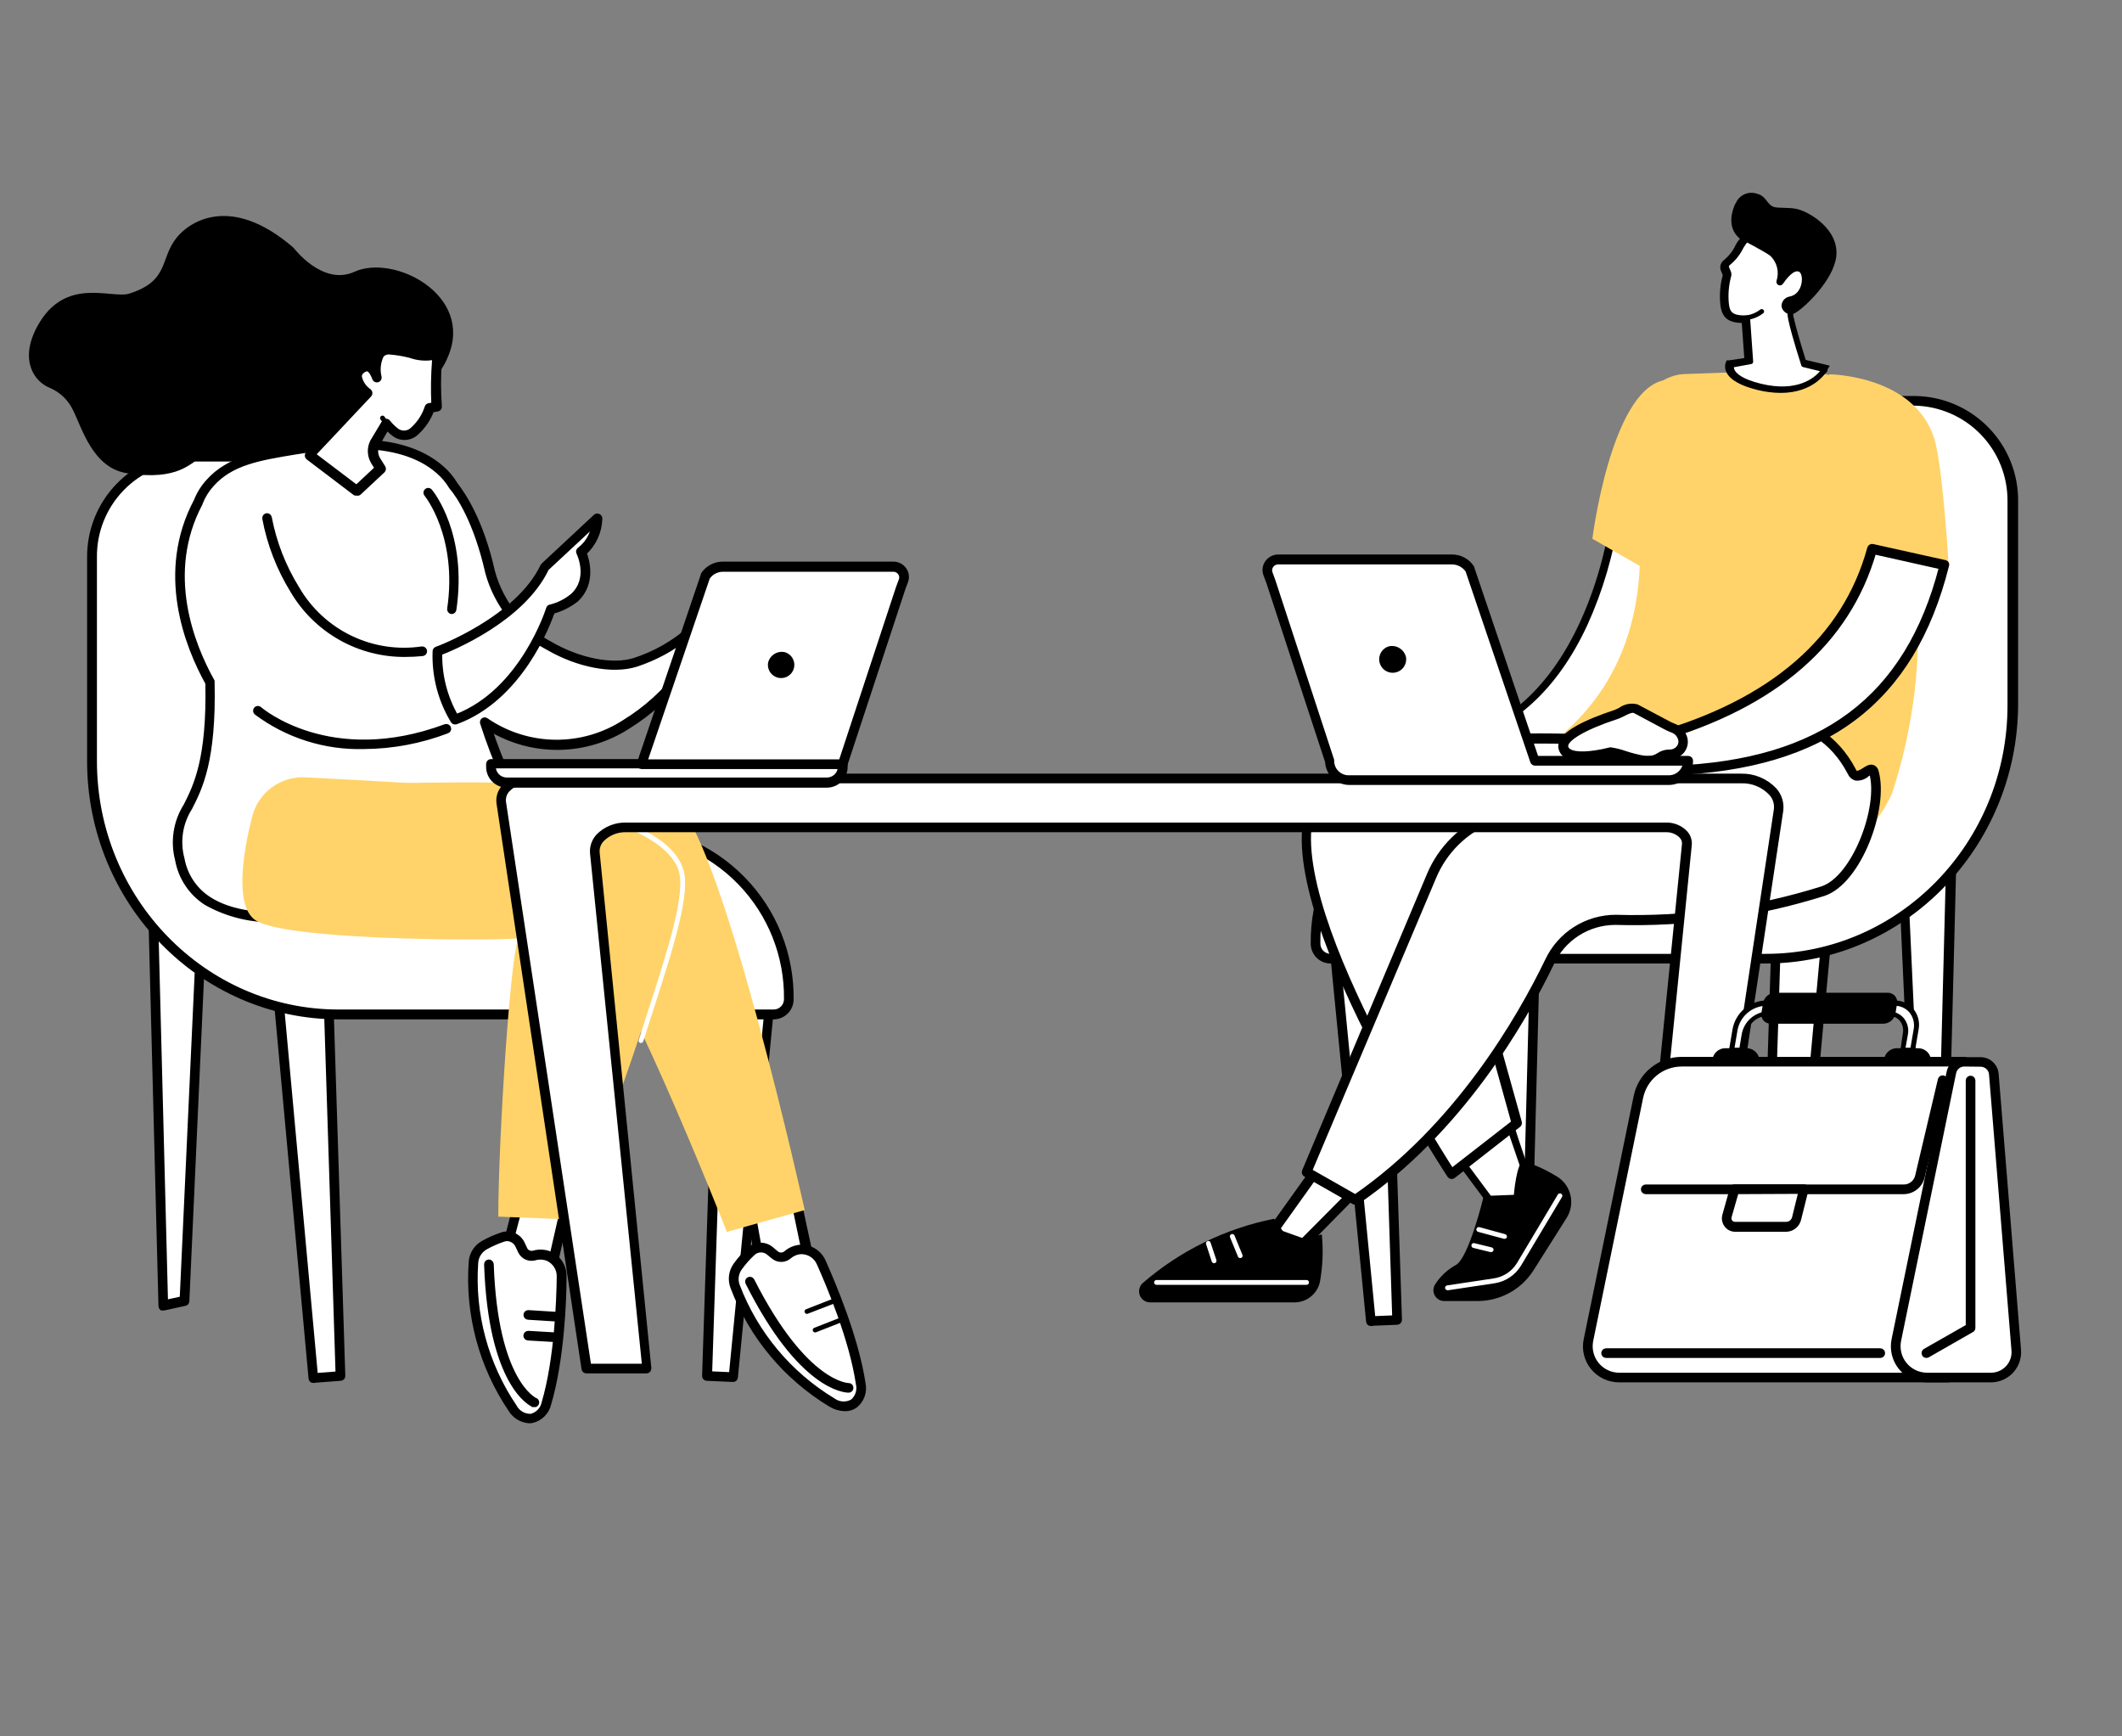<?xml version="1.0" encoding="UTF-8"?> <svg xmlns="http://www.w3.org/2000/svg" width="220" height="180" viewBox="0 0 220 180" fill="none"><rect x="0" y="0" width="220" height="180" fill="#808080" stroke="none"/><g clip-path="url(#clip0_1_208)"><path d="M93.99 84.91H91.46C91.401 84.898 91.348 84.866 91.31 84.82C91.272 84.773 91.251 84.715 91.251 84.655C91.251 84.595 91.272 84.537 91.31 84.49C91.348 84.444 91.401 84.412 91.46 84.4H93.99C94.049 84.412 94.102 84.444 94.14 84.49C94.178 84.537 94.199 84.595 94.199 84.655C94.199 84.715 94.178 84.773 94.14 84.82C94.102 84.866 94.049 84.898 93.99 84.91Z" fill="white"></path><path d="M79.85 103.77L76.04 142.76L73.33 142.65L74.67 101.65L79.85 103.77Z" fill="white"></path><path d="M76.04 143.01L73.28 142.89C73.247 142.89 73.214 142.883 73.183 142.87C73.153 142.857 73.125 142.837 73.103 142.813C73.08 142.788 73.063 142.759 73.052 142.728C73.041 142.697 73.037 142.663 73.04 142.63L74.39 101.63C74.389 101.59 74.399 101.55 74.418 101.515C74.438 101.48 74.466 101.451 74.5 101.43C74.535 101.411 74.575 101.401 74.615 101.401C74.655 101.401 74.695 101.411 74.73 101.43L79.91 103.54C79.96 103.561 80.001 103.598 80.028 103.645C80.055 103.692 80.067 103.746 80.06 103.8L76.25 142.8C76.242 142.853 76.217 142.902 76.18 142.94C76.142 142.977 76.093 143.002 76.04 143.01ZM73.58 142.4L75.82 142.5L79.58 103.92L74.91 102.02L73.58 142.4Z" fill="black" stroke="black" stroke-width="0.5" stroke-miterlimit="10"></path><path d="M28.77 102.36L32.48 142.86L35.3 142.65L33.95 100.17L28.77 102.36Z" fill="white" stroke="black" stroke-width="0.5" stroke-miterlimit="10"></path><path d="M32.49 143.12C32.428 143.123 32.367 143.101 32.321 143.06C32.274 143.019 32.245 142.962 32.24 142.9L28.52 102.4C28.514 102.348 28.526 102.295 28.553 102.25C28.58 102.204 28.621 102.169 28.67 102.15L33.85 99.96C33.885 99.941 33.925 99.931 33.965 99.931C34.005 99.931 34.045 99.941 34.08 99.96C34.114 99.982 34.142 100.012 34.163 100.046C34.184 100.081 34.196 100.12 34.2 100.16L35.55 142.63C35.551 142.663 35.546 142.696 35.535 142.726C35.523 142.757 35.506 142.786 35.484 142.81C35.462 142.834 35.435 142.853 35.405 142.867C35.375 142.881 35.343 142.889 35.31 142.89L32.5 143.1L32.49 143.12ZM29.04 102.52L32.71 142.59L35.04 142.41L33.71 100.54L29.04 102.52Z" fill="black" stroke="black" stroke-width="0.5" stroke-miterlimit="10"></path><path d="M15.83 92.83L16.93 135.36L19.12 134.88L21.13 90.81L15.83 92.83Z" fill="white" stroke="black" stroke-width="0.5" stroke-miterlimit="10"></path><path d="M16.93 135.6C16.878 135.614 16.822 135.614 16.77 135.6C16.742 135.577 16.72 135.548 16.704 135.515C16.689 135.482 16.68 135.446 16.68 135.41L15.58 92.84C15.577 92.788 15.591 92.737 15.62 92.693C15.649 92.65 15.691 92.617 15.74 92.6L21.04 90.6C21.077 90.581 21.118 90.571 21.16 90.571C21.202 90.571 21.243 90.581 21.28 90.6C21.315 90.624 21.344 90.657 21.361 90.696C21.379 90.735 21.385 90.778 21.38 90.82L19.38 134.89C19.378 134.946 19.358 134.999 19.321 135.041C19.285 135.083 19.235 135.111 19.18 135.12L16.99 135.6H16.93ZM16.09 93L17.17 135L18.88 134.63L20.88 91.14L16.09 93Z" fill="black" stroke="black" stroke-width="0.5" stroke-miterlimit="10"></path><path d="M58.7 91.88L59.79 134.41L62.07 134.42L64 89.86L58.7 91.88Z" fill="white"></path><path d="M47.69 58.67V68.56C47.653 70.833 48.065 73.09 48.901 75.204C49.738 77.317 50.984 79.244 52.567 80.875C54.15 82.507 56.039 83.809 58.126 84.709C60.213 85.609 62.457 86.089 64.73 86.12C69.305 86.196 73.664 88.083 76.85 91.367C80.037 94.651 81.791 99.064 81.73 103.64C81.731 103.846 81.692 104.05 81.614 104.24C81.536 104.43 81.422 104.604 81.277 104.75C81.132 104.895 80.959 105.011 80.769 105.09C80.579 105.169 80.376 105.21 80.17 105.21H35.1C20.99 105.21 9.54 93.45 9.54 78.94V57.79C9.521 56.436 9.77 55.092 10.271 53.834C10.772 52.576 11.516 51.429 12.46 50.458C13.405 49.488 14.531 48.713 15.775 48.178C17.019 47.643 18.356 47.358 19.71 47.34H36.71C39.666 47.393 42.482 48.614 44.539 50.738C46.597 52.861 47.73 55.713 47.69 58.67Z" fill="white"></path><path d="M80.22 105.42H35.1C20.87 105.42 9.28 93.52 9.28 78.9V57.79C9.256 54.994 10.339 52.303 12.294 50.303C14.248 48.304 16.914 47.16 19.71 47.12H36.71C39.727 47.175 42.599 48.42 44.703 50.583C46.806 52.746 47.969 55.653 47.94 58.67V68.56C47.904 70.797 48.311 73.02 49.136 75.1C49.961 77.18 51.189 79.077 52.749 80.681C54.309 82.286 56.17 83.567 58.226 84.45C60.282 85.334 62.492 85.803 64.73 85.83C69.379 85.898 73.81 87.808 77.053 91.139C80.296 94.47 82.086 98.951 82.03 103.6C82.03 104.081 81.84 104.542 81.501 104.883C81.161 105.224 80.701 105.417 80.22 105.42ZM19.71 47.59C17.044 47.632 14.504 48.73 12.647 50.642C10.789 52.554 9.765 55.124 9.8 57.79V78.9C9.8 93.24 21.15 104.9 35.1 104.9H80.22C80.568 104.897 80.901 104.757 81.147 104.51C81.392 104.263 81.53 103.928 81.53 103.58C81.586 99.064 79.849 94.71 76.7 91.472C73.55 88.235 69.246 86.379 64.73 86.31C60.087 86.239 55.661 84.331 52.42 81.005C49.18 77.678 47.389 73.204 47.44 68.56V58.67C47.462 55.778 46.344 52.994 44.328 50.92C42.312 48.847 39.561 47.65 36.67 47.59H19.71Z" fill="black" stroke="black" stroke-width="0.5" stroke-miterlimit="10"></path><path d="M5.17 40.21C4.462 39.921 3.87 39.404 3.49 38.74C2.92 37.74 2.62 36.11 3.89 33.79C6.77 28.56 11.58 31.03 13.42 30.43C17.55 29.12 16.57 26.84 18.28 24.68C19.53 23.06 23.86 20 30.43 25.68C30.43 25.68 33.43 29.68 36.73 28.18C40.84 26.3 49.09 30.56 46.48 36.89C45.784 38.651 44.443 40.082 42.73 40.89C42.405 41.043 42.071 41.176 41.73 41.29C41.2 41.486 40.73 41.815 40.366 42.246C40.002 42.677 39.755 43.195 39.65 43.75C38.81 47.6 35.65 55.05 23.82 47.56C23.398 47.287 22.913 47.125 22.412 47.088C21.91 47.052 21.408 47.142 20.95 47.35C19.82 47.87 18.6 49.91 13.14 49.05C9.63 48.5 8.52 44.42 7.59 42.56C7.104 41.503 6.241 40.665 5.17 40.21Z" fill="black"></path><path d="M65.88 68.68C61.28 70.12 52.34 66.12 50.82 59.34C49.62 53.99 47.74 51.27 47.02 50.34C46.641 49.709 46.165 49.142 45.61 48.66C41.28 44.86 33.79 46.09 30.55 46.66C26.88 47.27 23.83 47.77 21.76 50.1C21.239 50.688 20.829 51.365 20.55 52.1C16.55 59.55 19.8 67.24 21.78 70.79C22.1 85.04 17.39 82.79 18.67 89.13C20.46 98.05 34.82 94.71 40.04 93.57C41.87 93.18 51.46 96.02 53.81 88.57C55.18 84.25 52.58 82.26 50.28 74.91C62.04 82.22 70.78 69.76 70.78 69.76L71.68 65.39C69.986 66.863 68.014 67.982 65.88 68.68Z" fill="white"></path><path d="M28.85 95.34C26.253 95.477 23.671 94.877 21.4 93.61C20.617 93.112 19.946 92.456 19.43 91.685C18.913 90.914 18.562 90.044 18.4 89.13C18.151 88.183 18.101 87.195 18.253 86.228C18.404 85.261 18.754 84.335 19.28 83.51C20.28 81.51 21.71 78.75 21.54 70.81C19.38 66.92 16.4 59.34 20.34 51.93C20.629 51.194 21.049 50.516 21.58 49.93C23.71 47.53 26.87 47.02 30.52 46.42C33.77 45.88 41.37 44.63 45.78 48.51C46.355 49.003 46.845 49.587 47.23 50.24C48 51.24 49.88 53.94 51.08 59.3C51.518 60.888 52.277 62.37 53.308 63.655C54.34 64.939 55.624 65.999 57.08 66.77C60.08 68.5 63.5 69.16 65.78 68.45C67.884 67.769 69.827 66.667 71.49 65.21C71.534 65.18 71.587 65.165 71.64 65.165C71.693 65.165 71.746 65.18 71.79 65.21C71.835 65.237 71.871 65.278 71.892 65.326C71.913 65.374 71.92 65.428 71.91 65.48L71 69.85C71.008 69.879 71.008 69.91 71 69.94C69.384 72.09 67.379 73.918 65.09 75.33C62.957 76.706 60.479 77.453 57.941 77.485C55.403 77.517 52.907 76.832 50.74 75.51C51.35 77.335 52.054 79.128 52.85 80.88C54.14 83.88 54.99 85.78 54.07 88.69C52.16 94.69 45.62 94.16 42.07 93.87C41.407 93.78 40.737 93.76 40.07 93.81L39.75 93.88C36.177 94.744 32.524 95.234 28.85 95.34ZM20.76 52.19C16.93 59.42 19.89 66.84 22 70.62C22.009 70.659 22.009 70.701 22 70.74C22.18 78.85 20.74 81.68 19.69 83.74C19.194 84.516 18.865 85.388 18.726 86.299C18.586 87.21 18.639 88.141 18.88 89.03C19.031 89.875 19.353 90.681 19.828 91.397C20.303 92.112 20.92 92.722 21.64 93.19C26.34 96.26 35.32 94.29 39.64 93.35L39.97 93.28C40.681 93.198 41.399 93.198 42.11 93.28C45.72 93.58 51.76 94.09 53.55 88.45C54.41 85.72 53.64 83.94 52.35 81C51.457 79.026 50.679 77.003 50.02 74.94C50.005 74.89 50.005 74.836 50.022 74.786C50.038 74.736 50.069 74.692 50.11 74.66C50.151 74.631 50.2 74.615 50.25 74.615C50.3 74.615 50.349 74.631 50.39 74.66C52.501 76.112 54.997 76.904 57.559 76.934C60.121 76.964 62.635 76.232 64.78 74.83C67 73.46 68.946 71.69 70.52 69.61L71.27 66.01C69.676 67.278 67.867 68.25 65.93 68.88C63.52 69.63 59.93 68.95 56.83 67.15C55.307 66.35 53.964 65.246 52.886 63.906C51.807 62.566 51.015 61.019 50.56 59.36C49.37 54.08 47.56 51.36 46.8 50.49C46.436 49.881 45.977 49.334 45.44 48.87C41.21 45.15 33.77 46.37 30.59 46.87C26.89 47.48 23.96 47.96 21.95 50.23C21.447 50.783 21.051 51.423 20.78 52.12C20.78 52.12 20.77 52.17 20.76 52.19Z" fill="black" stroke="black" stroke-width="0.5" stroke-miterlimit="10"></path><path d="M45.36 67.51C45.36 67.51 53.82 64.43 56.47 58.78L61.92 53.7C61.92 53.7 61.84 56.16 60.22 57.18C60.22 57.18 61.61 59.98 59.56 61.91C58.844 62.491 58.007 62.904 57.11 63.12C57.11 63.12 54.42 71.93 47.18 74.56C45.905 72.435 45.273 69.987 45.36 67.51Z" fill="white"></path><path d="M47.18 74.85C47.139 74.851 47.097 74.842 47.06 74.823C47.024 74.803 46.992 74.775 46.97 74.74C45.651 72.562 45.001 70.044 45.1 67.5C45.105 67.451 45.123 67.404 45.153 67.365C45.183 67.326 45.224 67.297 45.27 67.28C45.35 67.28 53.67 64.16 56.27 58.68C56.284 58.649 56.305 58.622 56.33 58.6L61.78 53.52C61.82 53.494 61.867 53.48 61.915 53.48C61.963 53.48 62.01 53.494 62.05 53.52C62.096 53.541 62.134 53.575 62.16 53.618C62.187 53.66 62.201 53.71 62.2 53.76C62.182 54.432 62.028 55.094 61.748 55.706C61.468 56.318 61.067 56.867 60.57 57.32C60.85 58.03 61.57 60.42 59.77 62.14C59.033 62.721 58.186 63.146 57.28 63.39C56.86 64.61 53.98 72.39 47.28 74.84L47.18 74.85ZM45.6 67.69C45.551 70.002 46.131 72.283 47.28 74.29C54.19 71.65 56.84 63.17 56.87 63.08C56.885 63.031 56.916 62.988 56.957 62.957C56.998 62.926 57.048 62.91 57.1 62.91C57.95 62.694 58.74 62.287 59.41 61.72C61.28 59.95 60.05 57.4 60 57.29C59.971 57.235 59.964 57.172 59.981 57.112C59.997 57.052 60.037 57.001 60.09 56.97C60.501 56.654 60.845 56.26 61.102 55.81C61.36 55.361 61.526 54.864 61.59 54.35L56.67 58.93C54.16 64.22 46.81 67.23 45.6 67.69Z" fill="black" stroke="black" stroke-width="0.5" stroke-miterlimit="10"></path><path d="M37.72 77.4C33.708 77.511 29.775 76.263 26.56 73.86C26.514 73.812 26.488 73.747 26.488 73.68C26.488 73.613 26.514 73.548 26.56 73.5C26.607 73.454 26.67 73.428 26.735 73.428C26.8 73.428 26.863 73.454 26.91 73.5C26.98 73.57 34.19 79.77 46.19 75.31C46.252 75.29 46.32 75.294 46.379 75.322C46.439 75.35 46.485 75.399 46.51 75.46C46.523 75.491 46.529 75.524 46.528 75.557C46.527 75.59 46.519 75.623 46.505 75.653C46.491 75.683 46.471 75.71 46.446 75.732C46.421 75.754 46.392 75.77 46.36 75.78C43.601 76.835 40.674 77.384 37.72 77.4Z" fill="black" stroke="black" stroke-width="0.5" stroke-miterlimit="10"></path><path d="M42.05 67.85C39.695 67.877 37.375 67.283 35.322 66.128C33.27 64.973 31.558 63.297 30.36 61.27C28.93 58.962 27.94 56.409 27.44 53.74C27.434 53.707 27.435 53.673 27.443 53.641C27.45 53.608 27.464 53.578 27.484 53.551C27.503 53.524 27.528 53.501 27.557 53.483C27.585 53.466 27.617 53.455 27.65 53.45C27.715 53.441 27.78 53.459 27.833 53.498C27.885 53.537 27.92 53.595 27.93 53.66C28.428 56.265 29.401 58.757 30.8 61.01C32.085 63.228 34.007 65.009 36.315 66.123C38.624 67.238 41.214 67.634 43.75 67.26C43.817 67.254 43.884 67.275 43.937 67.318C43.989 67.361 44.022 67.423 44.03 67.49C44.036 67.555 44.016 67.619 43.975 67.67C43.934 67.72 43.875 67.752 43.81 67.76C43.2 67.82 42.61 67.85 42.05 67.85Z" fill="black" stroke="black" stroke-width="0.5" stroke-miterlimit="10"></path><path d="M46.82 63.41C46.755 63.4 46.697 63.365 46.658 63.313C46.619 63.261 46.601 63.195 46.61 63.13C47.72 55.57 44.26 51.29 44.22 51.25C44.174 51.203 44.148 51.14 44.148 51.075C44.148 51.01 44.174 50.947 44.22 50.9C44.242 50.876 44.27 50.857 44.3 50.844C44.33 50.831 44.362 50.824 44.395 50.824C44.428 50.824 44.46 50.831 44.49 50.844C44.52 50.857 44.548 50.876 44.57 50.9C44.72 51.08 48.21 55.38 47.07 63.17C47.065 63.234 47.037 63.293 46.991 63.338C46.945 63.382 46.884 63.408 46.82 63.41Z" fill="black" stroke="black" stroke-width="0.5" stroke-miterlimit="10"></path><path d="M45.28 42.12C45.203 40.237 45.226 38.351 45.35 36.47C44.68 37.47 42.46 36.29 40.46 36.21C38.46 36.13 39.13 39.13 39.13 39.13C39.13 39.13 38.54 37.13 37.3 38.37C36.57 39.11 37.37 40.07 38.11 40.69C37.91 40.93 34.31 44.81 32.11 47.12L37.01 50.83L39.46 48.54L38.96 47.75C38.784 47.471 38.683 47.151 38.667 46.822C38.652 46.492 38.721 46.164 38.87 45.87L40.07 43.87C40.345 44.217 40.66 44.529 41.01 44.8C41.307 45.017 41.673 45.12 42.04 45.09C42.407 45.061 42.751 44.901 43.01 44.64C43.72 43.999 44.254 43.186 44.56 42.28L45.28 42.12Z" fill="white"></path><path d="M36.98 51.12C36.928 51.135 36.872 51.135 36.82 51.12L31.93 47.41C31.904 47.386 31.883 47.356 31.869 47.324C31.855 47.291 31.848 47.256 31.848 47.22C31.848 47.184 31.855 47.149 31.869 47.116C31.883 47.084 31.904 47.054 31.93 47.03C33.93 44.92 37 41.63 37.77 40.8C37.247 40.403 36.89 39.826 36.77 39.18C36.764 39.015 36.792 38.85 36.855 38.696C36.917 38.543 37.011 38.404 37.13 38.29C37.255 38.106 37.429 37.96 37.632 37.868C37.835 37.776 38.059 37.742 38.28 37.77C38.462 37.819 38.628 37.915 38.76 38.05C38.735 37.496 38.897 36.95 39.22 36.5C39.371 36.323 39.562 36.184 39.778 36.097C39.994 36.01 40.228 35.977 40.46 36C41.216 36.056 41.966 36.18 42.7 36.37C43.83 36.63 44.8 36.85 45.13 36.37C45.161 36.325 45.206 36.291 45.259 36.273C45.311 36.255 45.367 36.254 45.42 36.27C45.62 36.34 45.62 36.34 45.56 37.44C45.446 39.001 45.446 40.569 45.56 42.13C45.569 42.195 45.551 42.261 45.512 42.313C45.473 42.365 45.415 42.4 45.35 42.41L44.77 42.51C44.438 43.4 43.9 44.199 43.2 44.84C42.899 45.139 42.501 45.321 42.078 45.354C41.655 45.387 41.234 45.269 40.89 45.02C40.611 44.812 40.356 44.574 40.13 44.31L39.13 46.04C39.003 46.292 38.943 46.573 38.957 46.856C38.971 47.138 39.058 47.412 39.21 47.65L39.71 48.45C39.743 48.495 39.761 48.549 39.761 48.605C39.761 48.661 39.743 48.715 39.71 48.76L37.26 51.05C37.228 51.092 37.183 51.122 37.132 51.134C37.081 51.147 37.028 51.142 36.98 51.12ZM32.46 47.12L36.96 50.53L39.1 48.53L38.71 47.91C38.514 47.592 38.403 47.23 38.387 46.857C38.371 46.484 38.451 46.113 38.62 45.78L39.82 43.78C39.841 43.745 39.87 43.716 39.905 43.695C39.94 43.674 39.979 43.662 40.02 43.66C40.06 43.656 40.1 43.663 40.136 43.678C40.173 43.694 40.205 43.719 40.23 43.75C40.49 44.084 40.793 44.384 41.13 44.64C41.379 44.821 41.684 44.907 41.991 44.881C42.298 44.856 42.585 44.72 42.8 44.5C43.486 43.88 43.996 43.09 44.28 42.21C44.294 42.166 44.321 42.127 44.356 42.097C44.391 42.067 44.434 42.047 44.48 42.04L44.97 41.96C44.898 40.443 44.922 38.924 45.04 37.41C45.04 37.28 45.04 37.15 45.04 37.04C44.209 37.21 43.348 37.147 42.55 36.86C41.845 36.677 41.126 36.556 40.4 36.5C40.245 36.484 40.088 36.505 39.942 36.56C39.796 36.616 39.665 36.705 39.56 36.82C39.207 37.533 39.122 38.349 39.32 39.12C39.326 39.18 39.31 39.24 39.276 39.289C39.241 39.338 39.19 39.373 39.132 39.388C39.074 39.402 39.012 39.395 38.959 39.368C38.905 39.341 38.863 39.295 38.84 39.24C38.77 39.02 38.5 38.35 38.12 38.24C37.92 38.24 37.69 38.31 37.43 38.58C37.365 38.652 37.318 38.739 37.292 38.832C37.266 38.926 37.262 39.025 37.28 39.12C37.42 39.709 37.777 40.223 38.28 40.56C38.304 40.581 38.324 40.607 38.338 40.636C38.352 40.666 38.359 40.698 38.36 40.73C38.366 40.764 38.363 40.799 38.353 40.832C38.342 40.865 38.324 40.895 38.3 40.92C38.09 41.12 34.72 44.75 32.46 47.12Z" fill="black" stroke="black" stroke-width="0.5" stroke-miterlimit="10"></path><path d="M40.04 44.12C40 44.121 39.961 44.111 39.925 44.092C39.89 44.072 39.861 44.044 39.84 44.01L39.45 43.48C39.411 43.426 39.396 43.358 39.407 43.292C39.419 43.227 39.456 43.168 39.51 43.13C39.564 43.092 39.632 43.076 39.697 43.087C39.763 43.099 39.822 43.136 39.86 43.19L40.24 43.72C40.26 43.746 40.274 43.776 40.282 43.808C40.29 43.84 40.292 43.873 40.288 43.905C40.283 43.938 40.272 43.969 40.255 43.997C40.238 44.026 40.216 44.05 40.19 44.07C40.145 44.1 40.094 44.117 40.04 44.12Z" fill="black"></path><path d="M82.2 122.67C82.2 122.87 84.5 133.6 84.5 133.6L79.11 132.7L77.48 123.63L82.2 122.67Z" fill="white"></path><path d="M84.5 133.85L79.12 132.95C79.067 132.942 79.018 132.917 78.98 132.88C78.943 132.842 78.918 132.793 78.91 132.74L77.28 123.67C77.268 123.606 77.281 123.541 77.317 123.487C77.352 123.433 77.407 123.394 77.47 123.38L82.19 122.38C82.231 122.371 82.274 122.373 82.314 122.386C82.354 122.398 82.391 122.42 82.42 122.45C82.444 122.475 82.462 122.505 82.474 122.538C82.486 122.571 82.492 122.605 82.49 122.64C82.49 123.08 83.88 129.36 84.78 133.5C84.788 133.539 84.787 133.579 84.776 133.617C84.766 133.655 84.747 133.691 84.72 133.72C84.697 133.758 84.665 133.79 84.626 133.813C84.588 133.835 84.544 133.848 84.5 133.85ZM79.28 132.48L84.13 133.29C82.53 125.96 82.13 123.69 81.95 122.97L77.73 123.83L79.28 132.48Z" fill="black" stroke="black" stroke-width="0.5" stroke-miterlimit="10"></path><path d="M81.63 130.12C82.019 129.778 82.512 129.577 83.03 129.55C83.477 129.538 83.916 129.661 84.291 129.904C84.666 130.147 84.958 130.498 85.13 130.91C86.07 132.98 88.53 138.77 89.23 143.49C89.47 145.16 88.23 146.49 86.23 145.43C81.652 142.657 78.132 138.433 76.23 133.43C76.095 133.088 76.048 132.717 76.094 132.352C76.139 131.987 76.275 131.639 76.49 131.34C76.906 130.761 77.382 130.228 77.91 129.75C78.177 129.52 78.518 129.393 78.87 129.393C79.222 129.393 79.563 129.52 79.83 129.75L80.33 130.17C80.517 130.318 80.751 130.394 80.989 130.385C81.228 130.376 81.455 130.282 81.63 130.12Z" fill="white"></path><path d="M87.58 146.04C87.068 146.023 86.569 145.875 86.13 145.61C81.489 142.814 77.919 138.543 75.99 133.48C75.834 133.094 75.779 132.675 75.829 132.262C75.88 131.85 76.035 131.456 76.28 131.12C76.707 130.529 77.192 129.983 77.73 129.49C78.043 129.22 78.442 129.071 78.855 129.071C79.268 129.071 79.668 129.22 79.98 129.49L80.48 129.91C80.619 130.029 80.797 130.094 80.98 130.094C81.163 130.094 81.341 130.029 81.48 129.91C81.912 129.533 82.457 129.311 83.03 129.28C83.525 129.27 84.011 129.408 84.428 129.675C84.844 129.942 85.172 130.326 85.37 130.78C86.37 133.02 88.79 138.72 89.49 143.44C89.578 143.862 89.545 144.3 89.397 144.705C89.249 145.11 88.99 145.465 88.65 145.73C88.335 145.943 87.96 146.051 87.58 146.04ZM78.88 129.58C78.585 129.583 78.3 129.693 78.08 129.89C77.566 130.36 77.103 130.882 76.7 131.45C76.508 131.713 76.385 132.021 76.343 132.344C76.301 132.668 76.341 132.996 76.46 133.3C78.346 138.252 81.835 142.43 86.37 145.17C86.656 145.38 86.997 145.504 87.351 145.527C87.705 145.55 88.059 145.472 88.37 145.3C88.63 145.085 88.826 144.802 88.935 144.482C89.045 144.163 89.064 143.82 88.99 143.49C88.31 138.84 85.91 133.18 84.92 130.97C84.764 130.607 84.504 130.299 84.173 130.083C83.842 129.868 83.455 129.756 83.06 129.76C82.598 129.784 82.157 129.964 81.81 130.27C81.582 130.461 81.293 130.566 80.995 130.566C80.697 130.566 80.409 130.461 80.18 130.27L79.68 129.86C79.454 129.676 79.171 129.576 78.88 129.58Z" fill="black" stroke="black" stroke-width="0.5" stroke-miterlimit="10"></path><path d="M88 144.12C87.58 144.12 83 143.86 77.53 132.97C77.513 132.941 77.502 132.908 77.499 132.875C77.495 132.841 77.499 132.807 77.509 132.775C77.519 132.743 77.537 132.714 77.559 132.689C77.582 132.664 77.609 132.644 77.64 132.63C77.698 132.602 77.766 132.598 77.827 132.618C77.889 132.639 77.94 132.682 77.97 132.74C83.5 143.65 87.97 143.62 87.97 143.62C88.003 143.617 88.037 143.621 88.068 143.632C88.099 143.643 88.128 143.66 88.153 143.683C88.177 143.705 88.197 143.733 88.21 143.763C88.223 143.794 88.23 143.827 88.23 143.86C88.233 143.893 88.229 143.927 88.218 143.958C88.207 143.989 88.19 144.018 88.167 144.043C88.145 144.067 88.117 144.087 88.087 144.1C88.056 144.113 88.023 144.12 87.99 144.12H88Z" fill="black" stroke="black" stroke-width="0.5" stroke-miterlimit="10"></path><path d="M84.56 138.12C84.495 138.133 84.427 138.12 84.372 138.084C84.317 138.047 84.278 137.99 84.265 137.925C84.252 137.86 84.265 137.792 84.301 137.737C84.338 137.682 84.395 137.643 84.46 137.63L87.02 136.63C87.078 136.617 87.139 136.626 87.192 136.654C87.244 136.682 87.285 136.728 87.307 136.783C87.329 136.839 87.33 136.9 87.31 136.956C87.29 137.013 87.251 137.06 87.2 137.09L84.65 138.09L84.56 138.12Z" fill="black"></path><path d="M83.66 136.2C83.61 136.201 83.561 136.186 83.519 136.157C83.478 136.128 83.447 136.087 83.43 136.04C83.417 136.01 83.411 135.977 83.411 135.945C83.411 135.912 83.418 135.88 83.431 135.85C83.444 135.82 83.463 135.793 83.487 135.77C83.511 135.748 83.539 135.731 83.57 135.72L86.57 134.55C86.632 134.526 86.702 134.528 86.763 134.554C86.824 134.58 86.874 134.629 86.9 134.69C86.913 134.721 86.92 134.754 86.92 134.787C86.919 134.821 86.913 134.854 86.9 134.885C86.887 134.915 86.868 134.943 86.844 134.966C86.82 134.99 86.791 135.008 86.76 135.02L83.76 136.18C83.73 136.198 83.695 136.205 83.66 136.2Z" fill="black"></path><path d="M59.02 123.65C58.89 123.81 56.51 134.53 56.51 134.53L52 131.44L54.34 122.53L59.02 123.65Z" fill="white"></path><path d="M56.51 134.78C56.464 134.794 56.416 134.794 56.37 134.78L51.86 131.7C51.816 131.672 51.783 131.63 51.765 131.582C51.747 131.533 51.745 131.48 51.76 131.43L54.09 122.52C54.109 122.456 54.151 122.402 54.209 122.368C54.267 122.335 54.335 122.324 54.4 122.34L59.07 123.45C59.113 123.459 59.152 123.48 59.184 123.51C59.215 123.54 59.238 123.578 59.25 123.62C59.265 123.649 59.273 123.682 59.273 123.715C59.273 123.748 59.265 123.781 59.25 123.81C59.09 124.23 57.68 130.5 56.76 134.63C56.752 134.67 56.733 134.707 56.707 134.739C56.681 134.77 56.648 134.795 56.61 134.81L56.51 134.78ZM52.28 131.34L56.34 134.12C57.97 126.8 58.51 124.55 58.71 123.84L54.52 122.84L52.28 131.34Z" fill="black" stroke="black" stroke-width="0.5" stroke-miterlimit="10"></path><path d="M55.39 130.12C55.887 129.975 56.418 129.999 56.9 130.19C57.318 130.362 57.673 130.657 57.92 131.035C58.166 131.414 58.292 131.858 58.28 132.31C58.28 134.59 58.06 140.88 56.7 145.46C56.22 147.08 54.51 147.78 53.18 145.96C50.209 141.51 48.801 136.198 49.18 130.86C49.201 130.509 49.305 130.168 49.484 129.865C49.663 129.563 49.912 129.307 50.21 129.12C50.846 128.767 51.516 128.479 52.21 128.26C52.547 128.161 52.908 128.186 53.228 128.329C53.549 128.471 53.808 128.724 53.96 129.04L54.25 129.63C54.357 129.828 54.528 129.984 54.735 130.073C54.942 130.162 55.173 130.179 55.39 130.12Z" fill="white"></path><path d="M54.88 147.29C54.486 147.268 54.103 147.15 53.765 146.946C53.426 146.742 53.143 146.458 52.94 146.12C49.906 141.635 48.462 136.262 48.84 130.86C48.861 130.448 48.987 130.048 49.206 129.698C49.425 129.348 49.729 129.06 50.09 128.86C50.727 128.502 51.396 128.208 52.09 127.98C52.486 127.863 52.91 127.89 53.287 128.057C53.664 128.223 53.97 128.519 54.15 128.89L54.43 129.49C54.508 129.65 54.64 129.779 54.802 129.852C54.965 129.925 55.148 129.938 55.32 129.89C55.873 129.729 56.465 129.757 57 129.97C57.453 130.17 57.837 130.5 58.102 130.919C58.367 131.337 58.502 131.825 58.49 132.32C58.49 134.77 58.25 140.96 56.9 145.53C56.802 145.95 56.59 146.334 56.286 146.639C55.982 146.945 55.599 147.16 55.18 147.26C55.081 147.281 54.981 147.291 54.88 147.29ZM52.6 128.41C52.478 128.412 52.358 128.429 52.24 128.46C51.578 128.678 50.938 128.96 50.33 129.3C50.047 129.462 49.808 129.691 49.634 129.966C49.46 130.241 49.355 130.555 49.33 130.88C48.954 136.164 50.363 141.421 53.33 145.81C53.494 146.126 53.745 146.388 54.053 146.565C54.362 146.742 54.715 146.827 55.07 146.81C55.398 146.726 55.696 146.553 55.931 146.309C56.166 146.065 56.329 145.761 56.4 145.43C57.73 140.92 57.94 134.78 57.97 132.35C57.981 131.955 57.875 131.566 57.665 131.231C57.455 130.897 57.15 130.632 56.79 130.47C56.359 130.3 55.884 130.278 55.44 130.41C55.154 130.487 54.85 130.462 54.58 130.34C54.31 130.218 54.091 130.006 53.96 129.74L53.68 129.15C53.587 128.938 53.437 128.757 53.246 128.626C53.055 128.495 52.831 128.42 52.6 128.41Z" fill="black" stroke="black" stroke-width="0.5" stroke-miterlimit="10"></path><path d="M55.38 145.61H55.28C55.1 145.53 50.87 143.61 50.44 131.07C50.439 131.037 50.444 131.004 50.455 130.973C50.467 130.943 50.484 130.914 50.506 130.89C50.528 130.866 50.555 130.847 50.585 130.833C50.615 130.819 50.647 130.811 50.68 130.81C50.746 130.812 50.81 130.839 50.858 130.885C50.906 130.931 50.935 130.994 50.94 131.06C51.36 143.28 55.43 145.13 55.47 145.14C55.53 145.156 55.582 145.195 55.616 145.248C55.649 145.301 55.661 145.365 55.65 145.426C55.639 145.488 55.605 145.543 55.555 145.581C55.505 145.618 55.442 145.636 55.38 145.63V145.61Z" fill="black" stroke="black" stroke-width="0.5" stroke-miterlimit="10"></path><path d="M57.49 138.87L54.75 138.71C54.717 138.709 54.685 138.701 54.655 138.687C54.625 138.673 54.598 138.654 54.576 138.63C54.554 138.606 54.536 138.577 54.525 138.546C54.514 138.516 54.509 138.483 54.51 138.45C54.515 138.383 54.546 138.32 54.596 138.275C54.647 138.231 54.713 138.207 54.78 138.21L57.52 138.37C57.586 138.37 57.65 138.396 57.697 138.443C57.744 138.49 57.77 138.554 57.77 138.62C57.77 138.686 57.744 138.75 57.697 138.797C57.65 138.844 57.586 138.87 57.52 138.87H57.49Z" fill="black" stroke="black" stroke-width="0.5" stroke-miterlimit="10"></path><path d="M57.97 136.76L54.77 136.56C54.704 136.56 54.64 136.534 54.593 136.487C54.546 136.44 54.52 136.376 54.52 136.31C54.52 136.244 54.546 136.18 54.593 136.133C54.64 136.086 54.704 136.06 54.77 136.06L57.98 136.26C58.045 136.267 58.105 136.3 58.148 136.35C58.191 136.4 58.213 136.464 58.21 136.53C58.205 136.591 58.178 136.648 58.134 136.691C58.09 136.733 58.031 136.758 57.97 136.76Z" fill="black" stroke="black" stroke-width="0.5" stroke-miterlimit="10"></path><path d="M33.82 81.41C33.82 81.41 66.62 79.98 70.21 83.31C75.08 87.83 83.43 125.44 83.43 125.44L75.36 127.7C75.36 127.7 63.2 96.84 60.19 96.84C57.18 96.84 28.78 95.84 28.78 95.84L33.82 81.41Z" fill="#FFD369"></path><path d="M31.65 80.58C30.393 80.517 29.153 80.895 28.145 81.65C27.137 82.404 26.424 83.486 26.13 84.71C25.13 88.62 24.36 93.96 26.48 95.39C29.92 97.7 54.74 97.51 53.88 97.22C53.02 96.93 51.66 118.02 51.66 126.12L59.48 126.43C59.48 126.43 71.93 93.81 70.59 90.17C68.18 83.66 49.7 82.17 43.78 81.29C42.99 81.18 36.28 80.82 31.65 80.58Z" fill="#FFD369"></path><path d="M66.46 108.12H66.38C66.318 108.099 66.267 108.055 66.237 107.998C66.207 107.94 66.201 107.872 66.22 107.81L67.05 105.22C69.24 98.47 71.13 92.63 70.35 90.22C68.69 85.22 56.27 83.29 52.19 82.66C52.124 82.648 52.066 82.611 52.027 82.557C51.988 82.503 51.971 82.436 51.98 82.37C51.992 82.305 52.029 82.246 52.083 82.207C52.137 82.168 52.204 82.151 52.27 82.16C59.48 83.28 69.27 85.31 70.82 90.06C71.66 92.58 69.82 98.21 67.53 105.33L66.7 107.91C66.689 107.967 66.659 108.018 66.616 108.056C66.573 108.094 66.518 108.117 66.46 108.12Z" fill="white"></path><path d="M138.32 97.98L142.13 136.97L144.84 136.86L143.5 95.86L138.32 97.98Z" fill="white"></path><path d="M142.13 137.22C142.067 137.22 142.006 137.197 141.96 137.154C141.914 137.111 141.885 137.053 141.88 136.99L138.07 97.99C138.064 97.935 138.077 97.88 138.106 97.833C138.135 97.786 138.178 97.749 138.23 97.73L143.4 95.62C143.436 95.602 143.475 95.593 143.515 95.593C143.555 95.593 143.594 95.602 143.63 95.62C143.663 95.643 143.691 95.672 143.712 95.707C143.733 95.741 143.746 95.78 143.75 95.82L145.1 136.82C145.098 136.885 145.073 136.947 145.029 136.995C144.984 137.043 144.925 137.073 144.86 137.08L142.14 137.19L142.13 137.22ZM138.59 98.12L142.35 136.69L144.59 136.6L143.28 96.23L138.59 98.12Z" fill="black" stroke="black" stroke-width="0.5" stroke-miterlimit="10"></path><path d="M189.4 96.58L185.69 137.07L182.88 136.86L184.23 94.39L189.4 96.58Z" fill="white"></path><path d="M185.69 137.32L182.88 137.11C182.815 137.105 182.755 137.075 182.713 137.026C182.67 136.978 182.647 136.915 182.65 136.85L184 94.37C184 94.33 184.011 94.291 184.03 94.256C184.049 94.221 184.077 94.192 184.11 94.17C184.146 94.153 184.185 94.144 184.225 94.144C184.265 94.144 184.304 94.153 184.34 94.17L189.52 96.36C189.568 96.381 189.608 96.416 189.635 96.461C189.662 96.506 189.674 96.558 189.67 96.61L185.94 137.12C185.925 137.176 185.893 137.225 185.848 137.261C185.803 137.297 185.748 137.318 185.69 137.32ZM183.13 136.62L185.46 136.8L189.14 96.73L184.47 94.73L183.13 136.62Z" fill="black" stroke="black" stroke-width="0.5" stroke-miterlimit="10"></path><path d="M202.34 87.05L201.25 129.57L199.05 129.09L197.04 85.02L202.34 87.05Z" fill="white"></path><path d="M201.28 129.82H201.22L199.03 129.34C198.977 129.328 198.929 129.299 198.893 129.257C198.857 129.216 198.835 129.165 198.83 129.11L196.83 85.04C196.828 84.999 196.837 84.959 196.854 84.923C196.872 84.886 196.898 84.854 196.93 84.83C196.967 84.811 197.008 84.801 197.05 84.801C197.092 84.801 197.133 84.811 197.17 84.83L202.47 86.83C202.518 86.849 202.559 86.882 202.588 86.925C202.617 86.968 202.631 87.018 202.63 87.07L201.54 129.59C201.538 129.627 201.528 129.663 201.511 129.696C201.493 129.729 201.469 129.757 201.44 129.78C201.394 129.814 201.336 129.828 201.28 129.82ZM199.28 128.89L200.99 129.26L202.07 87.26L197.28 85.39L199.28 128.89Z" fill="black" stroke="black" stroke-width="0.5" stroke-miterlimit="10"></path><path d="M159.47 86.09L158.38 128.62L156.1 128.63L154.17 84.07L159.47 86.09Z" fill="white"></path><path d="M156.1 128.88C156.035 128.88 155.973 128.855 155.927 128.81C155.88 128.766 155.853 128.705 155.85 128.64L153.92 84.12C153.921 84.08 153.93 84.04 153.947 84.004C153.964 83.968 153.989 83.936 154.02 83.91C154.057 83.891 154.098 83.881 154.14 83.881C154.182 83.881 154.223 83.891 154.26 83.91L159.56 85.91C159.608 85.928 159.649 85.962 159.678 86.005C159.707 86.047 159.721 86.098 159.72 86.15L158.63 128.67C158.625 128.735 158.598 128.796 158.552 128.842C158.506 128.887 158.445 128.915 158.38 128.92L156.1 128.88ZM154.44 84.44L156.34 128.37H158.13L159.22 86.27L154.44 84.44Z" fill="black" stroke="black" stroke-width="0.5" stroke-miterlimit="10"></path><path d="M170.48 52.88V62.78C170.542 67.356 168.787 71.769 165.6 75.053C162.414 78.337 158.055 80.224 153.48 80.3C148.904 80.374 144.544 82.26 141.357 85.544C138.17 88.829 136.416 93.244 136.48 97.82C136.48 98.234 136.644 98.63 136.937 98.923C137.229 99.216 137.626 99.38 138.04 99.38H183.16C197.28 99.38 208.72 87.62 208.72 73.11V52C208.739 50.646 208.49 49.302 207.989 48.044C207.488 46.786 206.744 45.639 205.8 44.668C204.855 43.698 203.729 42.923 202.485 42.388C201.241 41.853 199.904 41.568 198.55 41.55H181.55C180.079 41.566 178.625 41.871 177.272 42.449C175.919 43.028 174.694 43.867 173.665 44.919C172.637 45.972 171.826 47.216 171.28 48.582C170.733 49.948 170.462 51.409 170.48 52.88Z" fill="white"></path><path d="M183.07 99.63H137.95C137.712 99.63 137.477 99.583 137.257 99.492C137.038 99.401 136.838 99.268 136.67 99.1C136.502 98.932 136.369 98.732 136.278 98.513C136.187 98.293 136.14 98.058 136.14 97.82C136.084 93.171 137.874 88.69 141.117 85.359C144.36 82.028 148.791 80.118 153.44 80.05C155.68 80.023 157.893 79.554 159.951 78.671C162.01 77.788 163.875 76.508 165.439 74.904C167.003 73.301 168.235 71.404 169.066 69.324C169.896 67.244 170.309 65.02 170.28 62.78V52.88C170.245 49.85 171.413 46.93 173.527 44.759C175.642 42.589 178.53 41.345 181.56 41.3H198.56C201.36 41.34 204.03 42.488 205.983 44.495C207.937 46.501 209.015 49.2 208.98 52V73.12C208.88 87.73 197.28 99.63 183.07 99.63ZM181.51 41.8C178.614 41.845 175.853 43.036 173.834 45.114C171.815 47.191 170.703 49.984 170.74 52.88V62.78C170.796 67.429 169.006 71.91 165.763 75.241C162.52 78.572 158.089 80.481 153.44 80.55C148.924 80.618 144.619 82.475 141.47 85.712C138.321 88.95 136.584 93.304 136.64 97.82C136.64 98.167 136.778 98.501 137.024 98.746C137.269 98.992 137.603 99.13 137.95 99.13H183.07C197.07 99.13 208.38 87.46 208.38 73.13V52C208.412 49.333 207.386 46.763 205.527 44.851C203.668 42.939 201.126 41.842 198.46 41.8H181.51Z" fill="black" stroke="black" stroke-width="0.5" stroke-miterlimit="10"></path><path d="M167.28 53.35C167.28 53.35 164.82 75.71 148.28 77.17L167.28 77.44C167.28 77.44 174.28 63.19 174.6 57.64C174.92 52.09 167.28 53.35 167.28 53.35Z" fill="white" stroke="black" stroke-width="0.5" stroke-miterlimit="10"></path><path d="M167.63 77.69L148.63 77.42C148.564 77.42 148.5 77.394 148.453 77.347C148.406 77.3 148.38 77.236 148.38 77.17C148.38 77.104 148.406 77.04 148.453 76.993C148.5 76.946 148.564 76.92 148.63 76.92C157.04 76.18 161.69 69.82 164.1 64.62C165.732 61.031 166.837 57.225 167.38 53.32C167.386 53.265 167.41 53.214 167.448 53.174C167.486 53.135 167.536 53.108 167.59 53.1C167.76 53.1 171.83 52.42 173.96 54.32C174.407 54.743 174.751 55.264 174.965 55.841C175.178 56.419 175.255 57.038 175.19 57.65C174.91 63.19 168.19 76.97 167.85 77.55C167.831 77.592 167.8 77.628 167.761 77.653C167.722 77.677 167.676 77.69 167.63 77.69ZM151.42 76.96L167.47 77.19C168.21 75.69 174.47 62.77 174.69 57.63C174.753 57.093 174.69 56.548 174.506 56.04C174.322 55.531 174.022 55.072 173.63 54.7C171.92 53.17 168.63 53.47 167.85 53.57C167.292 57.457 166.184 61.245 164.56 64.82C161.5 71.41 157 75.56 151.42 76.96Z" fill="black"></path><path d="M190.77 39.12C187.57 38.36 186.23 38.35 174.58 38.78C171.74 38.88 168.35 42.46 168.02 45.29C168.92 48 173.1 61.42 165.81 71.89C164.58 73.65 163.109 75.229 161.44 76.58C162.916 77.793 164.614 78.707 166.44 79.27C170.2 80.39 172.09 79.18 175.11 79.27C183.11 79.51 186.06 88.44 191.24 87.27C192.62 86.97 194.45 85.89 196.16 82.27C197.274 78.85 198.055 75.33 198.49 71.76C199.483 63.188 198.544 54.502 195.74 46.34C195.21 44.63 194.55 40.03 190.77 39.12Z" fill="#FFD369"></path><path d="M165.09 55.85C165.09 55.85 166.98 40.73 172.4 39.44L171.16 59.33L165.09 55.85Z" fill="#FFD369"></path><path d="M192.68 51.82L200.68 55.21V55.3L192.68 51.87V51.82Z" fill="white"></path><path d="M200.64 55.55C200.608 55.561 200.572 55.561 200.54 55.55L192.54 52.12C192.498 52.099 192.462 52.068 192.436 52.03C192.41 51.991 192.394 51.947 192.39 51.9C192.39 51.857 192.399 51.815 192.418 51.777C192.438 51.739 192.466 51.705 192.5 51.68C192.536 51.658 192.578 51.646 192.62 51.646C192.662 51.646 192.704 51.658 192.74 51.68C195.74 52.96 198.52 54.13 200.69 55.07C200.734 55.089 200.772 55.12 200.8 55.158C200.828 55.197 200.845 55.242 200.85 55.29V55.39C200.85 55.431 200.839 55.472 200.82 55.508C200.801 55.545 200.774 55.576 200.74 55.6C200.703 55.592 200.669 55.575 200.64 55.55Z" fill="black"></path><path d="M202.03 58.62C202.03 58.62 201.5 49.62 200.72 46.17C199.09 38.87 189.64 38.8 189.64 38.8L191.28 57.38L202.03 58.62Z" fill="#FFD369"></path><path d="M184.74 40.56C183.958 40.552 183.18 40.455 182.42 40.27C180.74 39.86 179.71 39.27 179.35 38.58C179.214 38.325 179.186 38.026 179.27 37.75L179.33 37.62L181.24 37.34L180.95 33.25H180.77C179.41 33.25 178.86 32.78 178.77 31.56C178.663 30.581 178.741 29.59 179 28.64C179.026 28.569 179.026 28.491 179 28.42L178.79 27.91C178.748 27.777 178.746 27.635 178.786 27.501C178.825 27.368 178.903 27.249 179.01 27.16L179.12 27.07C179.518 26.744 179.856 26.351 180.12 25.91L180.23 25.72C180.457 25.223 180.8 24.788 181.23 24.45C182.205 23.925 183.284 23.622 184.39 23.56C185.055 23.549 185.71 23.722 186.283 24.059C186.857 24.395 187.326 24.884 187.64 25.47C189.16 27.95 186.87 31.26 185.82 32.56C185.82 32.82 186.52 35.32 187.25 37.56L189.55 38.11L189.39 38.4C189.28 38.53 188.06 40.56 184.74 40.56Z" fill="white"></path><path d="M184.28 23.8C184.895 23.8 185.499 23.966 186.027 24.282C186.555 24.597 186.988 25.049 187.28 25.59C188.75 28 186.35 31.31 185.48 32.4C185.27 32.66 186.9 37.81 186.9 37.81L189.02 38.32C189.02 38.32 187.9 40.32 184.69 40.32C183.928 40.315 183.169 40.218 182.43 40.03C178.89 39.18 179.43 37.86 179.43 37.86L181.43 37.57L181.11 33.02H180.7C179.44 33.02 179.02 32.59 178.92 31.55C178.816 30.605 178.891 29.648 179.14 28.73C179.185 28.604 179.185 28.466 179.14 28.34L178.93 27.83C178.906 27.748 178.907 27.661 178.932 27.579C178.956 27.497 179.005 27.425 179.07 27.37L179.19 27.28C179.591 26.933 179.929 26.521 180.19 26.06C180.44 25.64 180.87 24.84 181.19 24.7C182.115 24.195 183.139 23.898 184.19 23.83M184.19 23.33C183.079 23.382 181.993 23.679 181.01 24.2L180.92 24.25C180.451 24.604 180.079 25.072 179.84 25.61L179.73 25.81C179.486 26.219 179.175 26.584 178.81 26.89L178.7 26.99C178.553 27.105 178.444 27.263 178.389 27.442C178.334 27.62 178.334 27.811 178.39 27.99L178.6 28.5C178.606 28.523 178.606 28.547 178.6 28.57C178.333 29.546 178.252 30.564 178.36 31.57C178.5 32.89 179.14 33.45 180.58 33.48L180.84 37.12L179.3 37.35H179.02L178.91 37.61C178.856 37.774 178.837 37.947 178.852 38.119C178.867 38.291 178.918 38.458 179 38.61C179.39 39.39 180.48 40 182.23 40.43C183.009 40.623 183.808 40.723 184.61 40.73C188.07 40.73 189.32 38.58 189.37 38.49L189.7 37.91L189.06 37.75L187.21 37.31C186.58 35.31 185.95 33.09 185.88 32.51C187 31.08 189.18 27.79 187.63 25.25C187.285 24.635 186.78 24.125 186.17 23.773C185.559 23.421 184.865 23.241 184.16 23.25L184.19 23.33Z" fill="black"></path><path d="M184.76 40.57C183.971 40.562 183.186 40.461 182.42 40.27C180.74 39.86 179.71 39.27 179.35 38.58C179.214 38.325 179.186 38.026 179.27 37.75C179.289 37.711 179.318 37.678 179.352 37.651C179.387 37.625 179.427 37.608 179.47 37.6L181.24 37.34L180.95 33.25H180.77C179.41 33.25 178.86 32.78 178.77 31.56C178.663 30.581 178.741 29.59 179 28.64C179.025 28.565 179.025 28.485 179 28.41L178.79 27.91C178.754 27.783 178.755 27.648 178.794 27.522C178.833 27.396 178.908 27.284 179.01 27.2L179.13 27.11C179.528 26.784 179.866 26.391 180.13 25.95L180.24 25.76C180.467 25.263 180.81 24.828 181.24 24.49H181.33C184.24 23.08 186.33 23.44 187.66 25.55C189.15 28 186.93 31.26 185.87 32.6C186.227 34.324 186.691 36.024 187.26 37.69L189.26 38.17C189.297 38.178 189.332 38.195 189.362 38.219C189.392 38.244 189.415 38.275 189.43 38.31C189.448 38.344 189.457 38.382 189.457 38.42C189.457 38.458 189.448 38.496 189.43 38.53C189.28 38.55 188.05 40.57 184.76 40.57ZM179.76 38.07C179.763 38.179 179.794 38.286 179.85 38.38C180.02 38.7 180.6 39.3 182.57 39.78C186.36 40.7 188.13 39.14 188.69 38.48L186.93 38.05C186.888 38.039 186.85 38.017 186.818 37.988C186.787 37.958 186.763 37.921 186.75 37.88C185.08 32.61 185.28 32.36 185.37 32.24C186.37 31.02 188.5 27.93 187.16 25.72C185.45 22.93 182.46 24.37 181.48 24.85H181.39C181.083 25.166 180.827 25.526 180.63 25.92L180.52 26.12C180.233 26.606 179.864 27.039 179.43 27.4L179.31 27.5C179.283 27.521 179.263 27.549 179.253 27.581C179.242 27.613 179.241 27.647 179.25 27.68L179.46 28.17C179.52 28.348 179.52 28.542 179.46 28.72C179.224 29.613 179.149 30.541 179.24 31.46C179.33 32.3 179.58 32.68 180.78 32.7H181.21C181.27 32.707 181.326 32.735 181.368 32.778C181.41 32.822 181.436 32.879 181.44 32.94L181.76 37.48C181.766 37.542 181.747 37.604 181.708 37.653C181.668 37.701 181.612 37.732 181.55 37.74L179.76 38.07Z" fill="black"></path><path d="M186.28 21.66C185.37 21.47 184.28 21.61 183.87 21.44C183.16 21.18 183.14 20.32 182.15 20.08C181.737 19.939 181.287 19.955 180.886 20.127C180.485 20.299 180.162 20.614 179.98 21.01C179.896 21.137 179.828 21.275 179.78 21.42C179.02 23.42 179.97 24.42 180.4 24.75C180.4 24.75 183.09 26.14 183.56 26.54C183.895 26.869 184.131 27.285 184.241 27.741C184.35 28.197 184.329 28.675 184.18 29.12C184.161 29.199 184.167 29.282 184.198 29.357C184.228 29.433 184.281 29.496 184.35 29.54C184.431 29.584 184.526 29.598 184.616 29.578C184.706 29.557 184.786 29.505 184.84 29.43C185.19 28.92 185.95 27.93 186.5 28.16C187.05 28.39 186.97 30.51 185.5 30.75C185.271 30.797 185.065 30.922 184.919 31.105C184.773 31.288 184.695 31.516 184.7 31.75C184.734 31.948 184.826 32.131 184.965 32.275C185.104 32.419 185.284 32.519 185.48 32.56C185.615 32.581 185.753 32.574 185.886 32.54C186.018 32.505 186.142 32.444 186.25 32.36C187.25 31.73 190.02 29.06 190.37 26.66C190.74 23.75 187.51 21.93 186.28 21.66Z" fill="black"></path><path d="M180.84 33.22C180.776 33.218 180.715 33.192 180.669 33.148C180.623 33.103 180.595 33.044 180.59 32.98C180.589 32.947 180.594 32.914 180.605 32.883C180.616 32.853 180.634 32.824 180.656 32.8C180.678 32.776 180.705 32.757 180.735 32.743C180.765 32.729 180.797 32.721 180.83 32.72C181.424 32.679 181.994 32.467 182.47 32.11C182.517 32.064 182.58 32.038 182.645 32.038C182.71 32.038 182.773 32.064 182.82 32.11C182.844 32.132 182.863 32.16 182.876 32.19C182.889 32.22 182.896 32.252 182.896 32.285C182.896 32.318 182.889 32.35 182.876 32.38C182.863 32.41 182.844 32.438 182.82 32.46C182.263 32.895 181.586 33.15 180.88 33.19L180.84 33.22Z" fill="black"></path><path d="M150.46 119.3L156.22 115.19L156.32 115.52C157.32 118.67 159.06 123.81 159.39 124.19L159.54 124.37L159.39 124.54L156.57 127.54L150.46 119.3Z" fill="white"></path><path d="M156.08 115.59C156.08 115.59 158.75 123.9 159.21 124.37L156.59 127.12L150.81 119.35L156.08 115.58M156.35 114.78L155.79 115.18L150.52 118.94L150.11 119.24L150.41 119.65L156.19 127.42L156.54 127.9L156.95 127.47L159.58 124.7L159.91 124.35L159.57 124.01C159.27 123.59 157.79 119.27 156.57 115.43L156.36 114.78H156.35Z" fill="black"></path><path d="M156.59 127.38C156.553 127.38 156.516 127.371 156.483 127.354C156.45 127.336 156.421 127.311 156.4 127.28L150.62 119.51C150.596 119.449 150.596 119.381 150.62 119.32C150.623 119.286 150.634 119.253 150.651 119.224C150.668 119.194 150.692 119.169 150.72 119.15L155.99 115.39C156.022 115.368 156.059 115.354 156.098 115.348C156.136 115.343 156.176 115.347 156.213 115.359C156.25 115.372 156.283 115.393 156.31 115.421C156.338 115.449 156.358 115.483 156.37 115.52C157.37 118.67 159.11 123.81 159.44 124.19C159.484 124.238 159.508 124.3 159.508 124.365C159.508 124.43 159.484 124.492 159.44 124.54L156.82 127.31C156.792 127.342 156.755 127.365 156.715 127.377C156.674 127.39 156.631 127.391 156.59 127.38ZM151.17 119.38L156.61 126.71L158.9 124.3C158.27 123.11 156.52 117.74 155.9 115.97L151.17 119.38Z" fill="black"></path><path d="M149.71 134.87H153.22C154.362 134.865 155.486 134.575 156.488 134.027C157.49 133.479 158.34 132.689 158.96 131.73L162.43 126.24C162.655 125.88 162.804 125.478 162.867 125.058C162.93 124.639 162.906 124.21 162.796 123.8C162.687 123.39 162.493 123.007 162.229 122.675C161.965 122.343 161.635 122.069 161.26 121.87C160.224 121.236 159.111 120.736 157.95 120.38C157.23 120.45 156.95 123.86 156.95 123.86L153.83 123.98C153.83 123.98 152.29 130.41 150.93 131.14C150.06 131.616 149.324 132.304 148.79 133.14C148.681 133.308 148.619 133.501 148.61 133.701C148.602 133.901 148.646 134.099 148.74 134.276C148.834 134.453 148.974 134.601 149.144 134.705C149.315 134.81 149.51 134.867 149.71 134.87Z" fill="black"></path><path d="M150.07 133.75C150.011 133.749 149.953 133.727 149.908 133.689C149.862 133.651 149.831 133.598 149.82 133.54C149.814 133.507 149.815 133.473 149.823 133.441C149.83 133.408 149.844 133.378 149.864 133.351C149.883 133.324 149.908 133.301 149.937 133.284C149.965 133.266 149.997 133.255 150.03 133.25L154.82 132.53C155.324 132.463 155.807 132.283 156.233 132.005C156.659 131.726 157.017 131.355 157.28 130.92L161.51 123.83C161.527 123.801 161.55 123.776 161.577 123.757C161.605 123.737 161.635 123.723 161.668 123.716C161.701 123.708 161.735 123.708 161.768 123.713C161.8 123.719 161.832 123.732 161.86 123.75C161.888 123.766 161.913 123.788 161.932 123.815C161.952 123.841 161.966 123.871 161.973 123.903C161.981 123.935 161.982 123.968 161.976 124C161.97 124.032 161.958 124.063 161.94 124.09L157.71 131.17C157.416 131.664 157.016 132.088 156.538 132.409C156.061 132.731 155.519 132.943 154.95 133.03L150.15 133.75H150.07Z" fill="white"></path><path d="M155.98 128.42H155.92L153.25 127.7C153.185 127.683 153.13 127.64 153.096 127.582C153.062 127.524 153.053 127.455 153.07 127.39C153.087 127.325 153.13 127.27 153.188 127.236C153.246 127.202 153.315 127.193 153.38 127.21L156.05 127.94C156.114 127.959 156.168 128.001 156.202 128.059C156.235 128.117 156.246 128.185 156.23 128.25C156.213 128.302 156.179 128.346 156.134 128.377C156.088 128.408 156.035 128.423 155.98 128.42Z" fill="white"></path><path d="M154.59 129.8H154.53L152.74 129.36C152.675 129.344 152.619 129.303 152.584 129.246C152.55 129.189 152.539 129.12 152.555 129.055C152.571 128.99 152.612 128.934 152.669 128.899C152.726 128.865 152.795 128.854 152.86 128.87L154.65 129.31C154.682 129.317 154.713 129.33 154.74 129.349C154.767 129.368 154.79 129.392 154.808 129.42C154.825 129.448 154.837 129.479 154.843 129.512C154.848 129.544 154.847 129.578 154.84 129.61C154.825 129.665 154.792 129.713 154.747 129.747C154.702 129.781 154.647 129.8 154.59 129.8Z" fill="white"></path><path d="M141.23 122.79L135.11 128.94L131.87 127.75L137.51 119.88L141.23 122.79Z" fill="white"></path><path d="M135.11 129.19H135.02L131.78 128C131.745 127.986 131.713 127.964 131.687 127.937C131.661 127.909 131.642 127.876 131.63 127.84C131.612 127.806 131.603 127.768 131.603 127.73C131.603 127.692 131.612 127.654 131.63 127.62L137.28 119.72C137.322 119.666 137.383 119.631 137.45 119.62C137.511 119.595 137.579 119.595 137.64 119.62L141.36 122.54C141.39 122.56 141.415 122.586 141.432 122.618C141.45 122.649 141.459 122.684 141.46 122.72C141.462 122.755 141.456 122.789 141.444 122.822C141.432 122.855 141.414 122.885 141.39 122.91L135.28 129.12C135.234 129.164 135.174 129.189 135.11 129.19ZM132.28 127.62L135.07 128.62L140.87 122.78L137.58 120.2L132.28 127.62Z" fill="black" stroke="black" stroke-width="0.5" stroke-miterlimit="10"></path><path d="M173.62 77.34C173.62 77.34 145.62 73.91 137.34 81.5C129.06 89.09 150.46 121.72 150.46 121.72L157.25 116.42L150.81 93.36L176.66 85.62L173.62 77.34Z" fill="white"></path><path d="M150.46 121.97C150.426 121.965 150.393 121.952 150.363 121.933C150.334 121.914 150.309 121.889 150.29 121.86C149.41 120.52 128.83 88.96 137.21 81.32C145.59 73.68 172.54 76.95 173.69 77.1C173.735 77.105 173.778 77.123 173.813 77.151C173.849 77.179 173.875 77.217 173.89 77.26L176.94 85.53C176.953 85.562 176.958 85.596 176.957 85.631C176.956 85.665 176.947 85.699 176.932 85.73C176.917 85.761 176.896 85.788 176.87 85.811C176.843 85.833 176.813 85.85 176.78 85.86L151.16 93.53L157.53 116.35C157.542 116.399 157.539 116.45 157.523 116.498C157.508 116.546 157.479 116.588 157.44 116.62L150.66 121.92C150.632 121.943 150.6 121.959 150.566 121.968C150.531 121.976 150.495 121.977 150.46 121.97ZM159.83 76.83C151.55 76.83 141.83 77.77 137.51 81.69C129.8 88.69 148.64 118.44 150.51 121.36L156.94 116.36L150.57 93.42C150.554 93.358 150.563 93.292 150.595 93.236C150.627 93.18 150.679 93.139 150.74 93.12L176.34 85.45L173.44 77.58C168.92 77.087 164.377 76.837 159.83 76.83Z" fill="black" stroke="black" stroke-width="0.5" stroke-miterlimit="10"></path><path d="M189.01 92.36C182.065 94.557 174.801 95.571 167.52 95.36C166.079 95.354 164.667 95.762 163.451 96.535C162.235 97.308 161.267 98.413 160.66 99.72C157.66 105.94 151.14 117.14 140.53 124.4L135.46 121.52L148.39 90.83C148.957 89.471 149.79 88.24 150.842 87.209C151.893 86.179 153.14 85.37 154.51 84.83L180.14 74.92C180.14 74.92 188.09 72.58 191.98 80.06C192.68 81.39 193.98 79 194.28 80.06C195.33 83.72 192.5 91.2 189.01 92.36Z" fill="white"></path><path d="M140.53 124.62C140.487 124.63 140.443 124.63 140.4 124.62L135.34 121.74C135.286 121.709 135.246 121.659 135.226 121.6C135.206 121.542 135.207 121.478 135.23 121.42L148.16 90.73C148.739 89.336 149.591 88.072 150.666 87.012C151.741 85.952 153.018 85.119 154.42 84.56L180.05 74.65C180.15 74.65 188.26 72.33 192.21 79.91C192.29 80.07 192.38 80.16 192.47 80.18C192.56 80.2 192.98 80.03 193.25 79.85C193.52 79.67 193.87 79.43 194.17 79.54C194.26 79.579 194.339 79.64 194.4 79.716C194.461 79.793 194.502 79.884 194.52 79.98C195.59 83.74 192.73 91.41 189.09 92.63C182.118 94.829 174.827 95.843 167.52 95.63H167.41C166.035 95.641 164.691 96.043 163.534 96.788C162.378 97.533 161.458 98.592 160.88 99.84C157.93 105.96 151.37 117.3 140.67 124.62C140.624 124.634 140.576 124.634 140.53 124.62ZM135.78 121.38L140.51 124.07C151.04 116.81 157.51 105.62 160.43 99.58C161.062 98.234 162.065 97.096 163.321 96.299C164.576 95.502 166.033 95.079 167.52 95.08C174.772 95.297 182.009 94.297 188.93 92.12C192.3 90.99 195.04 83.58 194.04 80.12C194.046 80.084 194.046 80.046 194.04 80.01C193.873 80.071 193.718 80.159 193.58 80.27C193.422 80.415 193.235 80.526 193.032 80.595C192.829 80.663 192.614 80.689 192.4 80.67C192.269 80.63 192.148 80.562 192.046 80.47C191.944 80.379 191.864 80.266 191.81 80.14C188.06 72.94 180.58 75.04 180.26 75.14L154.65 85.04C153.305 85.571 152.081 86.367 151.051 87.38C150.02 88.394 149.203 89.605 148.65 90.94L135.78 121.38Z" fill="black"></path><path d="M189.09 92.63C192.73 91.41 195.59 83.74 194.52 79.98C194.502 79.884 194.461 79.793 194.4 79.716C194.339 79.64 194.26 79.579 194.17 79.54C193.87 79.43 193.52 79.67 193.25 79.85C192.98 80.03 192.56 80.2 192.47 80.18C192.38 80.16 192.29 80.07 192.21 79.91C188.26 72.33 180.15 74.65 180.05 74.65L154.42 84.56C153.018 85.119 151.741 85.952 150.666 87.012C149.591 88.072 148.739 89.336 148.16 90.73L135.23 121.42C135.207 121.478 135.206 121.542 135.226 121.6C135.246 121.659 135.286 121.709 135.34 121.74L140.4 124.62C140.443 124.63 140.487 124.63 140.53 124.62C140.576 124.634 140.624 124.634 140.67 124.62C151.37 117.3 157.93 105.96 160.88 99.84C161.458 98.592 162.378 97.533 163.534 96.788C164.691 96.043 166.035 95.641 167.41 95.63H167.52C174.827 95.843 182.118 94.829 189.09 92.63ZM189.09 92.63L189.01 92.39M135.78 121.38L140.51 124.07C151.04 116.81 157.51 105.62 160.43 99.58C161.062 98.234 162.065 97.096 163.321 96.299C164.576 95.502 166.033 95.079 167.52 95.08C174.772 95.297 182.009 94.297 188.93 92.12C192.3 90.99 195.04 83.58 194.04 80.12C194.046 80.084 194.046 80.046 194.04 80.01C193.873 80.071 193.718 80.159 193.58 80.27C193.422 80.415 193.235 80.526 193.032 80.595C192.829 80.663 192.614 80.689 192.4 80.67C192.269 80.63 192.148 80.562 192.046 80.47C191.944 80.379 191.864 80.266 191.81 80.14C188.06 72.94 180.58 75.04 180.26 75.14L154.65 85.04C153.305 85.571 152.081 86.367 151.051 87.38C150.02 88.394 149.203 89.605 148.65 90.94L135.78 121.38Z" stroke="black" stroke-width="0.5" stroke-miterlimit="10"></path><path d="M137.04 127.97C137.205 129.618 137.138 131.281 136.84 132.91C136.704 133.508 136.368 134.041 135.888 134.423C135.409 134.805 134.813 135.012 134.2 135.01H119.2C118.972 135.001 118.751 134.925 118.567 134.79C118.382 134.656 118.242 134.47 118.163 134.255C118.085 134.041 118.072 133.808 118.127 133.586C118.182 133.364 118.301 133.164 118.47 133.01C122.356 129.645 127.049 127.347 132.09 126.34L133.77 128.7L137.04 127.97Z" fill="black"></path><path d="M135.46 133.19H119.9C119.834 133.19 119.77 133.164 119.723 133.117C119.676 133.07 119.65 133.006 119.65 132.94C119.65 132.874 119.676 132.81 119.723 132.763C119.77 132.716 119.834 132.69 119.9 132.69H135.46C135.526 132.69 135.59 132.716 135.637 132.763C135.684 132.81 135.71 132.874 135.71 132.94C135.71 133.006 135.684 133.07 135.637 133.117C135.59 133.164 135.526 133.19 135.46 133.19Z" fill="white"></path><path d="M128.58 130.42C128.531 130.42 128.483 130.406 128.443 130.379C128.402 130.353 128.37 130.315 128.35 130.27L127.53 128.27C127.515 128.24 127.507 128.207 127.506 128.174C127.504 128.141 127.51 128.107 127.522 128.076C127.534 128.045 127.553 128.017 127.577 127.994C127.6 127.97 127.629 127.952 127.66 127.94C127.691 127.927 127.724 127.92 127.757 127.92C127.791 127.92 127.824 127.927 127.855 127.94C127.885 127.953 127.913 127.972 127.936 127.996C127.96 128.02 127.978 128.049 127.99 128.08L128.81 130.08C128.823 130.109 128.83 130.141 128.831 130.173C128.831 130.206 128.825 130.238 128.813 130.268C128.801 130.297 128.783 130.325 128.76 130.347C128.737 130.37 128.71 130.388 128.68 130.4C128.649 130.416 128.615 130.423 128.58 130.42Z" fill="white"></path><path d="M125.87 130.95C125.818 130.948 125.767 130.931 125.725 130.901C125.682 130.87 125.649 130.828 125.63 130.78L125.04 128.97C125.029 128.939 125.025 128.906 125.027 128.874C125.029 128.841 125.038 128.81 125.053 128.781C125.068 128.751 125.089 128.726 125.114 128.705C125.139 128.684 125.169 128.669 125.2 128.66C125.231 128.648 125.264 128.642 125.297 128.643C125.33 128.645 125.362 128.654 125.392 128.669C125.421 128.684 125.447 128.705 125.467 128.731C125.488 128.758 125.502 128.788 125.51 128.82L126.11 130.62C126.129 130.684 126.124 130.752 126.094 130.812C126.064 130.871 126.013 130.917 125.95 130.94L125.87 130.95Z" fill="white"></path><path d="M194.07 56.88C191.35 66.82 183.28 73.12 171.5 76.49L173.28 79.84C189.61 79.27 198.17 72.17 201.59 58.56L194.07 56.88Z" fill="white"></path><path d="M173.28 80.12C173.235 80.119 173.191 80.107 173.153 80.084C173.114 80.061 173.082 80.029 173.06 79.99L171.28 76.61C171.262 76.578 171.253 76.542 171.253 76.505C171.253 76.468 171.262 76.432 171.28 76.4C171.294 76.365 171.316 76.333 171.343 76.307C171.371 76.281 171.404 76.262 171.44 76.25C183.72 72.76 191.26 66.25 193.84 56.82C193.859 56.758 193.9 56.705 193.955 56.672C194.011 56.639 194.077 56.627 194.14 56.64L201.66 58.31C201.693 58.318 201.725 58.333 201.753 58.353C201.78 58.374 201.803 58.4 201.82 58.43C201.835 58.459 201.843 58.492 201.843 58.525C201.843 58.558 201.835 58.591 201.82 58.62C198.28 72.71 189.28 79.53 173.28 80.12ZM171.86 76.68L173.43 79.62C188.91 79.03 197.77 72.4 201.28 58.78L194.28 57.21C191.58 66.57 184.06 73.12 171.87 76.65L171.86 76.68Z" fill="black" stroke="black" stroke-width="0.5" stroke-miterlimit="10"></path><path d="M174.28 76.22C174.114 75.894 173.832 75.641 173.49 75.51C173.244 75.418 173.003 75.311 172.77 75.19L169.58 73.49C168.98 73.2 168.12 73.88 167.5 74.08C165.62 74.7 161.74 76.15 162.06 77.51C162.38 78.87 165.74 78.29 166.93 77.99C167.2 77.92 169.65 78.81 170.43 78.87C171.08 78.957 171.738 78.792 172.27 78.41C172.513 78.281 172.785 78.215 173.06 78.22C173.277 78.221 173.492 78.175 173.69 78.083C173.887 77.991 174.061 77.857 174.2 77.69C174.347 77.502 174.438 77.276 174.461 77.039C174.484 76.802 174.438 76.562 174.33 76.35L174.28 76.22Z" fill="white"></path><path d="M170.79 79.12H170.42C169.717 79.003 169.025 78.829 168.35 78.6C167.902 78.451 167.444 78.331 166.98 78.24C165.74 78.55 163.46 78.98 162.39 78.33C162.249 78.25 162.126 78.141 162.029 78.01C161.933 77.879 161.865 77.729 161.83 77.57C161.49 76.13 164.69 74.75 167.43 73.85C167.625 73.774 167.815 73.688 168 73.59C168.241 73.411 168.518 73.289 168.812 73.231C169.107 73.174 169.41 73.184 169.7 73.26L172.9 74.96C173.124 75.08 173.354 75.187 173.59 75.28C173.989 75.427 174.318 75.72 174.51 76.1L174.58 76.23C174.709 76.487 174.761 76.775 174.731 77.06C174.701 77.345 174.589 77.616 174.41 77.84C174.249 78.039 174.044 78.2 173.812 78.309C173.58 78.418 173.326 78.473 173.07 78.47C172.836 78.462 172.605 78.517 172.4 78.63L172.17 78.75C171.76 79.014 171.277 79.144 170.79 79.12ZM166.98 77.72C167.494 77.797 168 77.924 168.49 78.1C169.144 78.315 169.812 78.482 170.49 78.6C170.997 78.684 171.517 78.577 171.95 78.3L172.19 78.16C172.472 78.017 172.784 77.945 173.1 77.95C173.28 77.953 173.458 77.915 173.621 77.839C173.784 77.763 173.927 77.65 174.04 77.51C174.16 77.362 174.235 77.182 174.256 76.993C174.278 76.803 174.244 76.611 174.16 76.44L174.1 76.31C173.959 76.046 173.729 75.84 173.45 75.73C173.189 75.635 172.935 75.521 172.69 75.39L169.5 73.69C169.2 73.54 168.7 73.79 168.26 74.02C168.054 74.129 167.84 74.222 167.62 74.3C164.18 75.43 162.16 76.63 162.34 77.44C162.391 77.626 162.513 77.784 162.68 77.88C163.34 78.28 164.92 78.23 166.91 77.73L166.98 77.72Z" fill="black" stroke="black" stroke-width="0.5" stroke-miterlimit="10"></path><path d="M54.9 80.7H180.49C182.83 80.7 184.65 82.24 184.38 84L175.71 141.53H169.45L174.88 87.53C174.97 86.53 173.98 85.77 172.71 85.77H64.91C63.02 85.77 61.53 86.99 61.67 88.41L67.05 141.87H60.79L51.97 83.19C51.77 81.86 53.14 80.7 54.9 80.7Z" fill="white" stroke="black" stroke-width="0.5" stroke-miterlimit="10"></path><path d="M67.05 142.12H60.79C60.73 142.121 60.672 142.1 60.626 142.061C60.58 142.023 60.55 141.969 60.54 141.91L51.72 83.23C51.683 82.927 51.715 82.621 51.812 82.332C51.908 82.043 52.068 81.779 52.28 81.56C52.621 81.197 53.035 80.909 53.496 80.718C53.956 80.527 54.452 80.435 54.95 80.45H180.49C181.139 80.432 181.784 80.551 182.383 80.799C182.983 81.047 183.524 81.419 183.97 81.89C184.229 82.179 184.422 82.521 184.536 82.892C184.65 83.264 184.682 83.655 184.63 84.04L175.96 141.57C175.949 141.628 175.918 141.681 175.872 141.719C175.827 141.757 175.769 141.779 175.71 141.78H169.45C169.379 141.779 169.31 141.751 169.26 141.7C169.236 141.675 169.218 141.645 169.207 141.612C169.197 141.579 169.194 141.544 169.2 141.51L174.63 87.51C174.642 87.354 174.621 87.198 174.567 87.051C174.514 86.905 174.429 86.771 174.32 86.66C174.11 86.448 173.859 86.282 173.582 86.172C173.305 86.062 173.008 86.01 172.71 86.02H64.91C64.447 86.007 63.986 86.089 63.556 86.261C63.127 86.433 62.736 86.691 62.41 87.02C62.235 87.2 62.1 87.415 62.016 87.652C61.931 87.888 61.899 88.14 61.92 88.39L67.28 141.84C67.281 141.913 67.256 141.984 67.21 142.04C67.19 142.063 67.166 142.082 67.138 142.096C67.111 142.11 67.081 142.118 67.05 142.12ZM61.05 141.62H66.82L61.42 88.43C61.395 88.11 61.437 87.787 61.544 87.484C61.65 87.181 61.819 86.904 62.04 86.67C62.415 86.293 62.863 85.996 63.356 85.798C63.85 85.601 64.379 85.506 64.91 85.52H172.71C173.081 85.508 173.45 85.573 173.794 85.71C174.138 85.848 174.45 86.055 174.71 86.32C174.866 86.484 174.987 86.679 175.062 86.893C175.138 87.107 175.168 87.334 175.15 87.56L169.75 141.28H175.51L184.15 83.96C184.196 83.648 184.172 83.33 184.079 83.028C183.985 82.727 183.825 82.451 183.61 82.22C183.213 81.8 182.731 81.47 182.197 81.251C181.662 81.032 181.087 80.93 180.51 80.95H54.9C54.474 80.933 54.05 81.008 53.655 81.168C53.26 81.329 52.904 81.571 52.61 81.88C52.456 82.05 52.34 82.252 52.271 82.471C52.202 82.69 52.181 82.922 52.21 83.15L61.05 141.62Z" fill="black" stroke="black" stroke-width="0.5" stroke-miterlimit="10"></path><path d="M159.14 78.86L152.39 58.97C152.187 58.662 151.911 58.409 151.587 58.235C151.262 58.06 150.899 57.969 150.53 57.97H132.53C132.349 57.966 132.17 58.006 132.008 58.087C131.846 58.167 131.706 58.286 131.6 58.432C131.494 58.579 131.425 58.749 131.399 58.928C131.373 59.107 131.39 59.289 131.45 59.46C131.56 59.74 131.67 60.02 131.76 60.3L137.86 78.9C137.86 79.43 138.071 79.939 138.446 80.314C138.821 80.689 139.33 80.9 139.86 80.9H173.06C173.59 80.9 174.099 80.689 174.474 80.314C174.849 79.939 175.06 79.43 175.06 78.9L159.14 78.86Z" fill="white"></path><path d="M173.07 81.12H139.87C139.29 81.118 138.734 80.892 138.316 80.49C137.899 80.087 137.653 79.539 137.63 78.96L131.54 60.39C131.47 60.19 131.39 59.99 131.32 59.8L131.23 59.56C131.152 59.358 131.126 59.141 131.152 58.926C131.178 58.712 131.256 58.507 131.38 58.33C131.509 58.143 131.683 57.99 131.885 57.885C132.087 57.781 132.312 57.727 132.54 57.73H150.54C150.951 57.728 151.357 57.829 151.718 58.025C152.08 58.221 152.387 58.505 152.61 58.85C152.61 58.85 152.61 58.85 152.61 58.9L159.28 78.61H175.03C175.096 78.61 175.16 78.636 175.207 78.683C175.254 78.73 175.28 78.794 175.28 78.86C175.283 79.452 175.052 80.02 174.639 80.443C174.225 80.866 173.662 81.109 173.07 81.12ZM138.07 78.8C138.079 78.833 138.079 78.867 138.07 78.9C138.078 79.357 138.264 79.793 138.589 80.115C138.915 80.436 139.353 80.617 139.81 80.62H173.01C173.43 80.62 173.837 80.468 174.154 80.192C174.472 79.917 174.68 79.536 174.74 79.12H159.14C159.088 79.118 159.037 79.101 158.995 79.07C158.952 79.04 158.919 78.999 158.9 78.95L152.17 59.12C151.986 58.855 151.741 58.639 151.456 58.489C151.17 58.339 150.852 58.261 150.53 58.26H132.53C132.385 58.257 132.241 58.289 132.112 58.356C131.982 58.422 131.872 58.52 131.79 58.64C131.711 58.75 131.661 58.878 131.643 59.012C131.626 59.147 131.642 59.283 131.69 59.41L131.78 59.65C131.85 59.85 131.93 60.05 132 60.26L138.07 78.8Z" fill="black" stroke="black" stroke-width="0.5" stroke-miterlimit="10"></path><path d="M145.77 68.12C145.813 68.386 145.778 68.658 145.67 68.905C145.562 69.151 145.385 69.362 145.16 69.51C144.935 69.659 144.673 69.739 144.404 69.742C144.134 69.745 143.87 69.671 143.642 69.527C143.414 69.384 143.233 69.178 143.119 68.934C143.005 68.69 142.964 68.418 143.001 68.151C143.038 67.885 143.15 67.634 143.326 67.43C143.501 67.226 143.732 67.076 143.99 67C144.374 66.916 144.776 66.986 145.109 67.196C145.442 67.405 145.679 67.737 145.77 68.12Z" fill="black"></path><path d="M50.9 79.19H87.37V79.53C87.37 79.96 87.199 80.372 86.895 80.675C86.592 80.979 86.18 81.15 85.75 81.15H52.51C52.08 81.15 51.668 80.979 51.364 80.675C51.061 80.372 50.89 79.96 50.89 79.53V79.19H50.9Z" fill="white"></path><path d="M85.73 81.4H52.54C52.038 81.397 51.557 81.196 51.203 80.84C50.849 80.484 50.65 80.002 50.65 79.5V79.19C50.65 79.124 50.676 79.06 50.723 79.013C50.77 78.966 50.834 78.94 50.9 78.94H87.37C87.437 78.94 87.502 78.966 87.55 79.013C87.599 79.059 87.627 79.123 87.63 79.19V79.5C87.63 79.749 87.581 79.997 87.485 80.227C87.39 80.458 87.25 80.667 87.073 80.844C86.897 81.02 86.688 81.16 86.457 81.255C86.227 81.351 85.98 81.4 85.73 81.4ZM51.15 79.4V79.46C51.15 79.829 51.296 80.182 51.557 80.443C51.818 80.704 52.171 80.85 52.54 80.85H85.73C86.099 80.85 86.452 80.704 86.713 80.443C86.974 80.182 87.12 79.829 87.12 79.46V79.4H51.15Z" fill="black" stroke="black" stroke-width="0.5" stroke-miterlimit="10"></path><path d="M87.38 79.22H66.5L73.13 59.7C73.329 59.393 73.601 59.141 73.923 58.966C74.244 58.791 74.604 58.7 74.97 58.7H92.61C92.787 58.697 92.962 58.736 93.121 58.815C93.28 58.894 93.417 59.01 93.521 59.154C93.625 59.297 93.693 59.463 93.719 59.638C93.745 59.814 93.728 59.993 93.67 60.16C93.56 60.44 93.45 60.7 93.36 60.98L87.38 79.22Z" fill="white"></path><path d="M87.38 79.47H66.5C66.461 79.469 66.423 79.46 66.389 79.443C66.354 79.425 66.324 79.4 66.3 79.37C66.274 79.334 66.258 79.292 66.255 79.248C66.251 79.204 66.26 79.159 66.28 79.12L72.9 59.62C72.896 59.6 72.896 59.58 72.9 59.56C73.12 59.229 73.416 58.957 73.765 58.767C74.114 58.577 74.503 58.475 74.9 58.47H92.61C92.834 58.467 93.055 58.519 93.254 58.622C93.453 58.725 93.623 58.875 93.75 59.06C93.871 59.234 93.948 59.436 93.974 59.647C94.001 59.857 93.975 60.071 93.9 60.27L93.81 60.51C93.74 60.69 93.66 60.89 93.6 61.08L87.6 79.3C87.584 79.347 87.555 79.388 87.516 79.418C87.477 79.449 87.429 79.467 87.38 79.47ZM66.85 78.97H87.19L93.12 60.97L93.34 60.37L93.43 60.14C93.476 60.016 93.49 59.883 93.473 59.753C93.456 59.622 93.406 59.497 93.33 59.39C93.25 59.274 93.142 59.179 93.016 59.115C92.891 59.05 92.751 59.018 92.61 59.02H74.97C74.653 59.016 74.34 59.091 74.059 59.238C73.778 59.384 73.538 59.598 73.36 59.86L66.85 78.97Z" fill="black" stroke="black" stroke-width="0.5" stroke-miterlimit="10"></path><path d="M79.63 68.71C79.589 68.97 79.624 69.236 79.731 69.476C79.837 69.716 80.011 69.921 80.23 70.066C80.45 70.21 80.706 70.288 80.969 70.291C81.232 70.294 81.49 70.221 81.713 70.081C81.935 69.941 82.113 69.74 82.224 69.502C82.336 69.264 82.376 68.999 82.341 68.739C82.306 68.478 82.197 68.233 82.026 68.033C81.856 67.833 81.632 67.686 81.38 67.61C81.193 67.567 80.999 67.561 80.81 67.594C80.621 67.626 80.439 67.695 80.277 67.797C80.114 67.899 79.974 68.032 79.862 68.189C79.751 68.346 79.672 68.523 79.63 68.71Z" fill="black"></path><path d="M202.04 142.8H167.86C167.379 142.801 166.904 142.695 166.469 142.489C166.034 142.283 165.65 141.983 165.346 141.611C165.041 141.238 164.823 140.803 164.708 140.335C164.593 139.868 164.583 139.381 164.68 138.91L169.87 113.7C170.08 112.672 170.638 111.748 171.451 111.085C172.264 110.422 173.281 110.06 174.33 110.06H203.65L202.04 142.8Z" fill="white"></path><path d="M202.04 143.05H167.86C167.342 143.051 166.83 142.936 166.361 142.715C165.892 142.493 165.479 142.171 165.15 141.77C164.82 141.37 164.585 140.9 164.462 140.396C164.339 139.892 164.331 139.367 164.44 138.86L169.62 113.65C169.845 112.567 170.436 111.593 171.294 110.894C172.151 110.195 173.223 109.812 174.33 109.81H203.65C203.684 109.809 203.718 109.816 203.749 109.83C203.78 109.844 203.808 109.864 203.83 109.89C203.855 109.912 203.875 109.94 203.887 109.971C203.899 110.003 203.904 110.037 203.9 110.07L202.28 142.81C202.278 142.873 202.251 142.932 202.207 142.977C202.162 143.021 202.103 143.048 202.04 143.05ZM174.33 110.31C173.339 110.314 172.38 110.658 171.612 111.284C170.844 111.91 170.314 112.78 170.11 113.75L164.93 138.96C164.843 139.394 164.853 139.843 164.96 140.273C165.066 140.703 165.267 141.104 165.547 141.447C165.827 141.79 166.18 142.067 166.58 142.258C166.98 142.449 167.417 142.548 167.86 142.55H201.8L203.39 110.31H174.33Z" fill="black" stroke="black" stroke-width="0.5" stroke-miterlimit="10"></path><path d="M206.41 142.8H199.78C199.299 142.801 198.824 142.695 198.39 142.489C197.955 142.283 197.572 141.983 197.268 141.61C196.964 141.238 196.748 140.802 196.634 140.335C196.52 139.867 196.512 139.381 196.61 138.91L202.28 111.12C202.343 110.814 202.509 110.539 202.752 110.342C202.994 110.145 203.298 110.038 203.61 110.04H205.31C205.652 110.039 205.983 110.167 206.235 110.399C206.487 110.63 206.642 110.949 206.67 111.29L209 139.93C209.032 140.291 208.988 140.655 208.873 140.999C208.758 141.343 208.573 141.66 208.33 141.929C208.087 142.198 207.791 142.415 207.461 142.564C207.13 142.714 206.773 142.795 206.41 142.8Z" fill="white"></path><path d="M206.41 143.05H199.78C199.262 143.052 198.749 142.938 198.281 142.717C197.812 142.495 197.399 142.172 197.071 141.771C196.743 141.369 196.509 140.899 196.386 140.396C196.263 139.892 196.254 139.367 196.36 138.86L202.07 111.12C202.148 110.758 202.347 110.434 202.634 110.201C202.922 109.968 203.28 109.841 203.65 109.84H205.35C205.754 109.843 206.143 109.996 206.44 110.27C206.738 110.543 206.923 110.918 206.96 111.32L209.28 139.93C209.313 140.328 209.263 140.728 209.134 141.106C209.004 141.484 208.797 141.83 208.526 142.123C208.255 142.417 207.927 142.651 207.561 142.81C207.194 142.97 206.799 143.051 206.4 143.05H206.41ZM203.65 110.31C203.395 110.309 203.147 110.396 202.949 110.556C202.75 110.717 202.613 110.94 202.56 111.19L196.85 138.96C196.763 139.394 196.773 139.843 196.88 140.273C196.986 140.703 197.187 141.104 197.467 141.447C197.747 141.79 198.1 142.067 198.5 142.258C198.9 142.448 199.337 142.548 199.78 142.55H206.41C206.74 142.551 207.067 142.484 207.369 142.352C207.672 142.22 207.944 142.026 208.168 141.784C208.392 141.541 208.563 141.255 208.67 140.942C208.777 140.63 208.818 140.299 208.79 139.97L206.46 111.33C206.43 111.056 206.301 110.802 206.096 110.618C205.891 110.433 205.626 110.331 205.35 110.33L203.65 110.31Z" fill="black" stroke="black" stroke-width="0.5" stroke-miterlimit="10"></path><path d="M197.38 123.54H170.62C170.554 123.54 170.49 123.514 170.443 123.467C170.396 123.42 170.37 123.356 170.37 123.29C170.37 123.224 170.396 123.16 170.443 123.113C170.49 123.066 170.554 123.04 170.62 123.04H197.38C197.708 123.04 198.027 122.93 198.284 122.726C198.542 122.523 198.724 122.239 198.8 121.92L201.16 111.92C201.175 111.855 201.214 111.798 201.271 111.763C201.327 111.727 201.395 111.715 201.46 111.73C201.525 111.745 201.581 111.784 201.617 111.841C201.653 111.897 201.665 111.965 201.65 112.03L199.29 122.03C199.182 122.457 198.937 122.836 198.591 123.109C198.246 123.382 197.82 123.534 197.38 123.54Z" fill="black" stroke="black" stroke-width="0.5" stroke-miterlimit="10"></path><path d="M187.05 123.29L186.3 126.29C186.243 126.54 186.104 126.763 185.904 126.922C185.704 127.082 185.456 127.17 185.2 127.17H179.9C179.765 127.171 179.632 127.14 179.511 127.08C179.389 127.02 179.284 126.933 179.203 126.825C179.121 126.717 179.066 126.592 179.041 126.459C179.016 126.327 179.023 126.19 179.06 126.06L179.83 123.27L187.05 123.29Z" fill="white"></path><path d="M185.2 127.44H179.9C179.725 127.441 179.552 127.401 179.396 127.323C179.24 127.245 179.104 127.131 179 126.99C178.893 126.849 178.82 126.686 178.787 126.512C178.754 126.339 178.762 126.16 178.81 125.99L179.59 123.2C179.605 123.148 179.637 123.102 179.68 123.07C179.723 123.038 179.776 123.02 179.83 123.02H187.05C187.089 123.021 187.127 123.03 187.161 123.047C187.196 123.065 187.226 123.09 187.25 123.12C187.267 123.153 187.275 123.189 187.275 123.225C187.275 123.262 187.267 123.298 187.25 123.33L186.5 126.33C186.441 126.635 186.281 126.911 186.044 127.113C185.808 127.314 185.51 127.43 185.2 127.44ZM180.02 123.54L179.28 126.12C179.254 126.213 179.249 126.31 179.267 126.405C179.285 126.499 179.324 126.588 179.382 126.665C179.441 126.742 179.516 126.804 179.602 126.846C179.689 126.889 179.784 126.911 179.88 126.91H185.18C185.379 126.909 185.571 126.841 185.727 126.718C185.883 126.595 185.993 126.423 186.04 126.23L186.71 123.51L180.02 123.54Z" fill="black" stroke="black" stroke-width="0.5" stroke-miterlimit="10"></path><path d="M194.94 140.52H166.51C166.444 140.52 166.38 140.494 166.333 140.447C166.286 140.4 166.26 140.336 166.26 140.27C166.26 140.204 166.286 140.14 166.333 140.093C166.38 140.046 166.444 140.02 166.51 140.02H194.94C195.006 140.02 195.07 140.046 195.117 140.093C195.164 140.14 195.19 140.204 195.19 140.27C195.19 140.336 195.164 140.4 195.117 140.447C195.07 140.494 195.006 140.52 194.94 140.52Z" fill="black" stroke="black" stroke-width="0.5" stroke-miterlimit="10"></path><path d="M181.09 108.91H178.87C178.581 108.91 178.304 109.025 178.099 109.229C177.895 109.434 177.78 109.711 177.78 110H182.17C182.171 109.857 182.144 109.716 182.091 109.584C182.037 109.451 181.958 109.331 181.857 109.23C181.757 109.128 181.637 109.048 181.506 108.993C181.374 108.938 181.233 108.91 181.09 108.91Z" fill="black"></path><path d="M182.17 110.25H177.78C177.714 110.25 177.65 110.224 177.603 110.177C177.556 110.13 177.53 110.066 177.53 110C177.53 109.645 177.671 109.304 177.922 109.052C178.174 108.801 178.515 108.66 178.87 108.66H181.09C181.444 108.663 181.782 108.805 182.031 109.056C182.28 109.307 182.42 109.646 182.42 110C182.42 110.066 182.394 110.13 182.347 110.177C182.3 110.224 182.236 110.25 182.17 110.25ZM178.07 109.75H181.88C181.829 109.58 181.724 109.431 181.582 109.325C181.44 109.219 181.267 109.161 181.09 109.16H178.87C178.692 109.162 178.518 109.22 178.375 109.326C178.231 109.432 178.125 109.58 178.07 109.75Z" fill="black"></path><path d="M198.87 108.91H196.65C196.363 108.913 196.088 109.029 195.886 109.233C195.683 109.437 195.57 109.713 195.57 110H199.96C199.96 109.711 199.845 109.434 199.641 109.229C199.436 109.025 199.159 108.91 198.87 108.91Z" fill="black"></path><path d="M199.96 110.25H195.57C195.504 110.25 195.44 110.224 195.393 110.177C195.346 110.13 195.32 110.066 195.32 110C195.32 109.646 195.46 109.307 195.709 109.056C195.958 108.805 196.296 108.663 196.65 108.66H198.87C199.046 108.66 199.22 108.695 199.383 108.762C199.545 108.829 199.693 108.928 199.818 109.052C199.942 109.177 200.041 109.325 200.108 109.487C200.175 109.65 200.21 109.824 200.21 110C200.21 110.066 200.184 110.13 200.137 110.177C200.09 110.224 200.026 110.25 199.96 110.25ZM195.86 109.75H199.67C199.617 109.579 199.511 109.43 199.367 109.324C199.223 109.218 199.049 109.16 198.87 109.16H196.65C196.473 109.162 196.301 109.221 196.159 109.327C196.017 109.433 195.913 109.581 195.86 109.75Z" fill="black"></path><path d="M198.28 108.86L198.64 106.73C198.713 106.396 198.709 106.049 198.628 105.716C198.547 105.383 198.391 105.074 198.172 104.81C197.953 104.547 197.677 104.337 197.365 104.197C197.052 104.056 196.712 103.989 196.37 104H183.08C182.318 104.027 181.587 104.312 181.008 104.807C180.428 105.303 180.034 105.981 179.89 106.73L179.53 108.86H180.53L180.81 107.2C180.93 106.627 181.239 106.111 181.686 105.734C182.134 105.357 182.695 105.141 183.28 105.12H195.76C196.026 105.11 196.291 105.162 196.533 105.271C196.776 105.38 196.991 105.543 197.161 105.747C197.331 105.952 197.452 106.193 197.514 106.452C197.576 106.711 197.578 106.98 197.52 107.24L197.25 108.9L198.28 108.86Z" fill="white"></path><path d="M198.28 109.12H197.28C197.204 109.117 197.132 109.085 197.08 109.03C197.038 108.969 197.02 108.894 197.03 108.82L197.28 107.12C197.325 106.891 197.319 106.656 197.264 106.43C197.209 106.204 197.105 105.992 196.96 105.81C196.81 105.642 196.624 105.508 196.417 105.418C196.21 105.328 195.986 105.285 195.76 105.29H183.28C182.747 105.308 182.235 105.507 181.83 105.854C181.425 106.201 181.15 106.676 181.05 107.2L180.77 108.86C180.759 108.918 180.728 108.971 180.682 109.009C180.637 109.047 180.579 109.069 180.52 109.07H179.52C179.447 109.066 179.379 109.034 179.33 108.98C179.305 108.951 179.287 108.918 179.277 108.882C179.267 108.845 179.264 108.807 179.27 108.77L179.63 106.65C179.786 105.843 180.211 105.112 180.836 104.578C181.461 104.044 182.248 103.738 183.07 103.71H196.37C196.748 103.698 197.124 103.771 197.47 103.923C197.816 104.075 198.124 104.303 198.37 104.59C198.613 104.885 198.787 105.229 198.88 105.599C198.974 105.969 198.984 106.356 198.91 106.73L198.55 108.86C198.552 108.895 198.546 108.931 198.532 108.964C198.519 108.997 198.499 109.026 198.474 109.051C198.448 109.075 198.418 109.094 198.384 109.106C198.351 109.118 198.315 109.123 198.28 109.12ZM197.56 108.61H198.07L198.4 106.7C198.458 106.396 198.45 106.083 198.376 105.783C198.302 105.482 198.163 105.202 197.97 104.96C197.774 104.73 197.528 104.547 197.25 104.426C196.973 104.305 196.672 104.248 196.37 104.26H183.08C182.377 104.284 181.702 104.547 181.168 105.004C180.634 105.462 180.271 106.089 180.14 106.78L179.83 108.61H180.34L180.58 107.17C180.704 106.53 181.042 105.951 181.538 105.528C182.034 105.104 182.658 104.862 183.31 104.84H195.79C196.089 104.831 196.386 104.889 196.659 105.011C196.933 105.132 197.176 105.313 197.37 105.54C197.564 105.775 197.703 106.051 197.777 106.347C197.852 106.642 197.859 106.951 197.8 107.25L197.56 108.61Z" fill="black"></path><path d="M195.72 103.12H184.03C183.79 103.127 183.56 103.217 183.378 103.373C183.196 103.53 183.073 103.744 183.03 103.98L182.85 104.98C182.829 105.084 182.832 105.192 182.858 105.295C182.884 105.398 182.933 105.494 183.001 105.575C183.069 105.657 183.155 105.722 183.252 105.766C183.348 105.81 183.454 105.832 183.56 105.83H195.28C195.518 105.823 195.747 105.735 195.929 105.58C196.111 105.426 196.235 105.214 196.28 104.98L196.45 103.98C196.473 103.873 196.472 103.763 196.445 103.657C196.419 103.551 196.368 103.453 196.298 103.37C196.227 103.286 196.138 103.221 196.038 103.177C195.938 103.134 195.829 103.114 195.72 103.12Z" fill="black"></path><path d="M195.28 106.12H183.57C183.43 106.12 183.293 106.09 183.165 106.033C183.038 105.976 182.923 105.894 182.83 105.79C182.739 105.678 182.672 105.548 182.636 105.408C182.6 105.268 182.594 105.122 182.62 104.98L182.79 103.98C182.843 103.686 182.995 103.42 183.22 103.225C183.446 103.03 183.732 102.919 184.03 102.91H195.72C195.862 102.91 196.002 102.941 196.132 102.999C196.261 103.058 196.376 103.143 196.47 103.25C196.561 103.362 196.628 103.492 196.664 103.632C196.7 103.772 196.706 103.918 196.68 104.06L196.51 105.06C196.457 105.351 196.307 105.615 196.083 105.808C195.859 106.001 195.575 106.111 195.28 106.12ZM184.05 103.39C183.871 103.401 183.701 103.471 183.565 103.589C183.43 103.706 183.337 103.865 183.3 104.04L183.13 105.04C183.117 105.11 183.119 105.182 183.136 105.251C183.153 105.32 183.185 105.385 183.23 105.44C183.274 105.492 183.329 105.534 183.392 105.561C183.454 105.589 183.522 105.602 183.59 105.6H195.28C195.459 105.592 195.629 105.525 195.765 105.409C195.901 105.293 195.994 105.135 196.03 104.96L196.2 103.96C196.217 103.889 196.218 103.816 196.202 103.745C196.187 103.674 196.155 103.607 196.11 103.55C196.063 103.499 196.006 103.458 195.942 103.43C195.878 103.403 195.809 103.389 195.74 103.39H184.05Z" fill="black"></path><path d="M199.72 140.52C199.675 140.519 199.631 140.507 199.593 140.484C199.554 140.461 199.522 140.429 199.5 140.39C199.467 140.333 199.458 140.265 199.475 140.202C199.492 140.138 199.533 140.083 199.59 140.05L204.05 137.51V112.01C204.05 111.944 204.076 111.88 204.123 111.833C204.17 111.786 204.234 111.76 204.3 111.76C204.366 111.76 204.43 111.786 204.477 111.833C204.524 111.88 204.55 111.944 204.55 112.01V137.66C204.551 137.704 204.539 137.747 204.516 137.784C204.493 137.821 204.459 137.851 204.42 137.87L199.84 140.49L199.72 140.52Z" fill="black" stroke="black" stroke-width="0.5" stroke-miterlimit="10"></path></g><defs><clipPath id="clip0_1_208"><rect width="206.55" height="127.54" fill="white" transform="translate(3 20)"></rect></clipPath></defs></svg> 